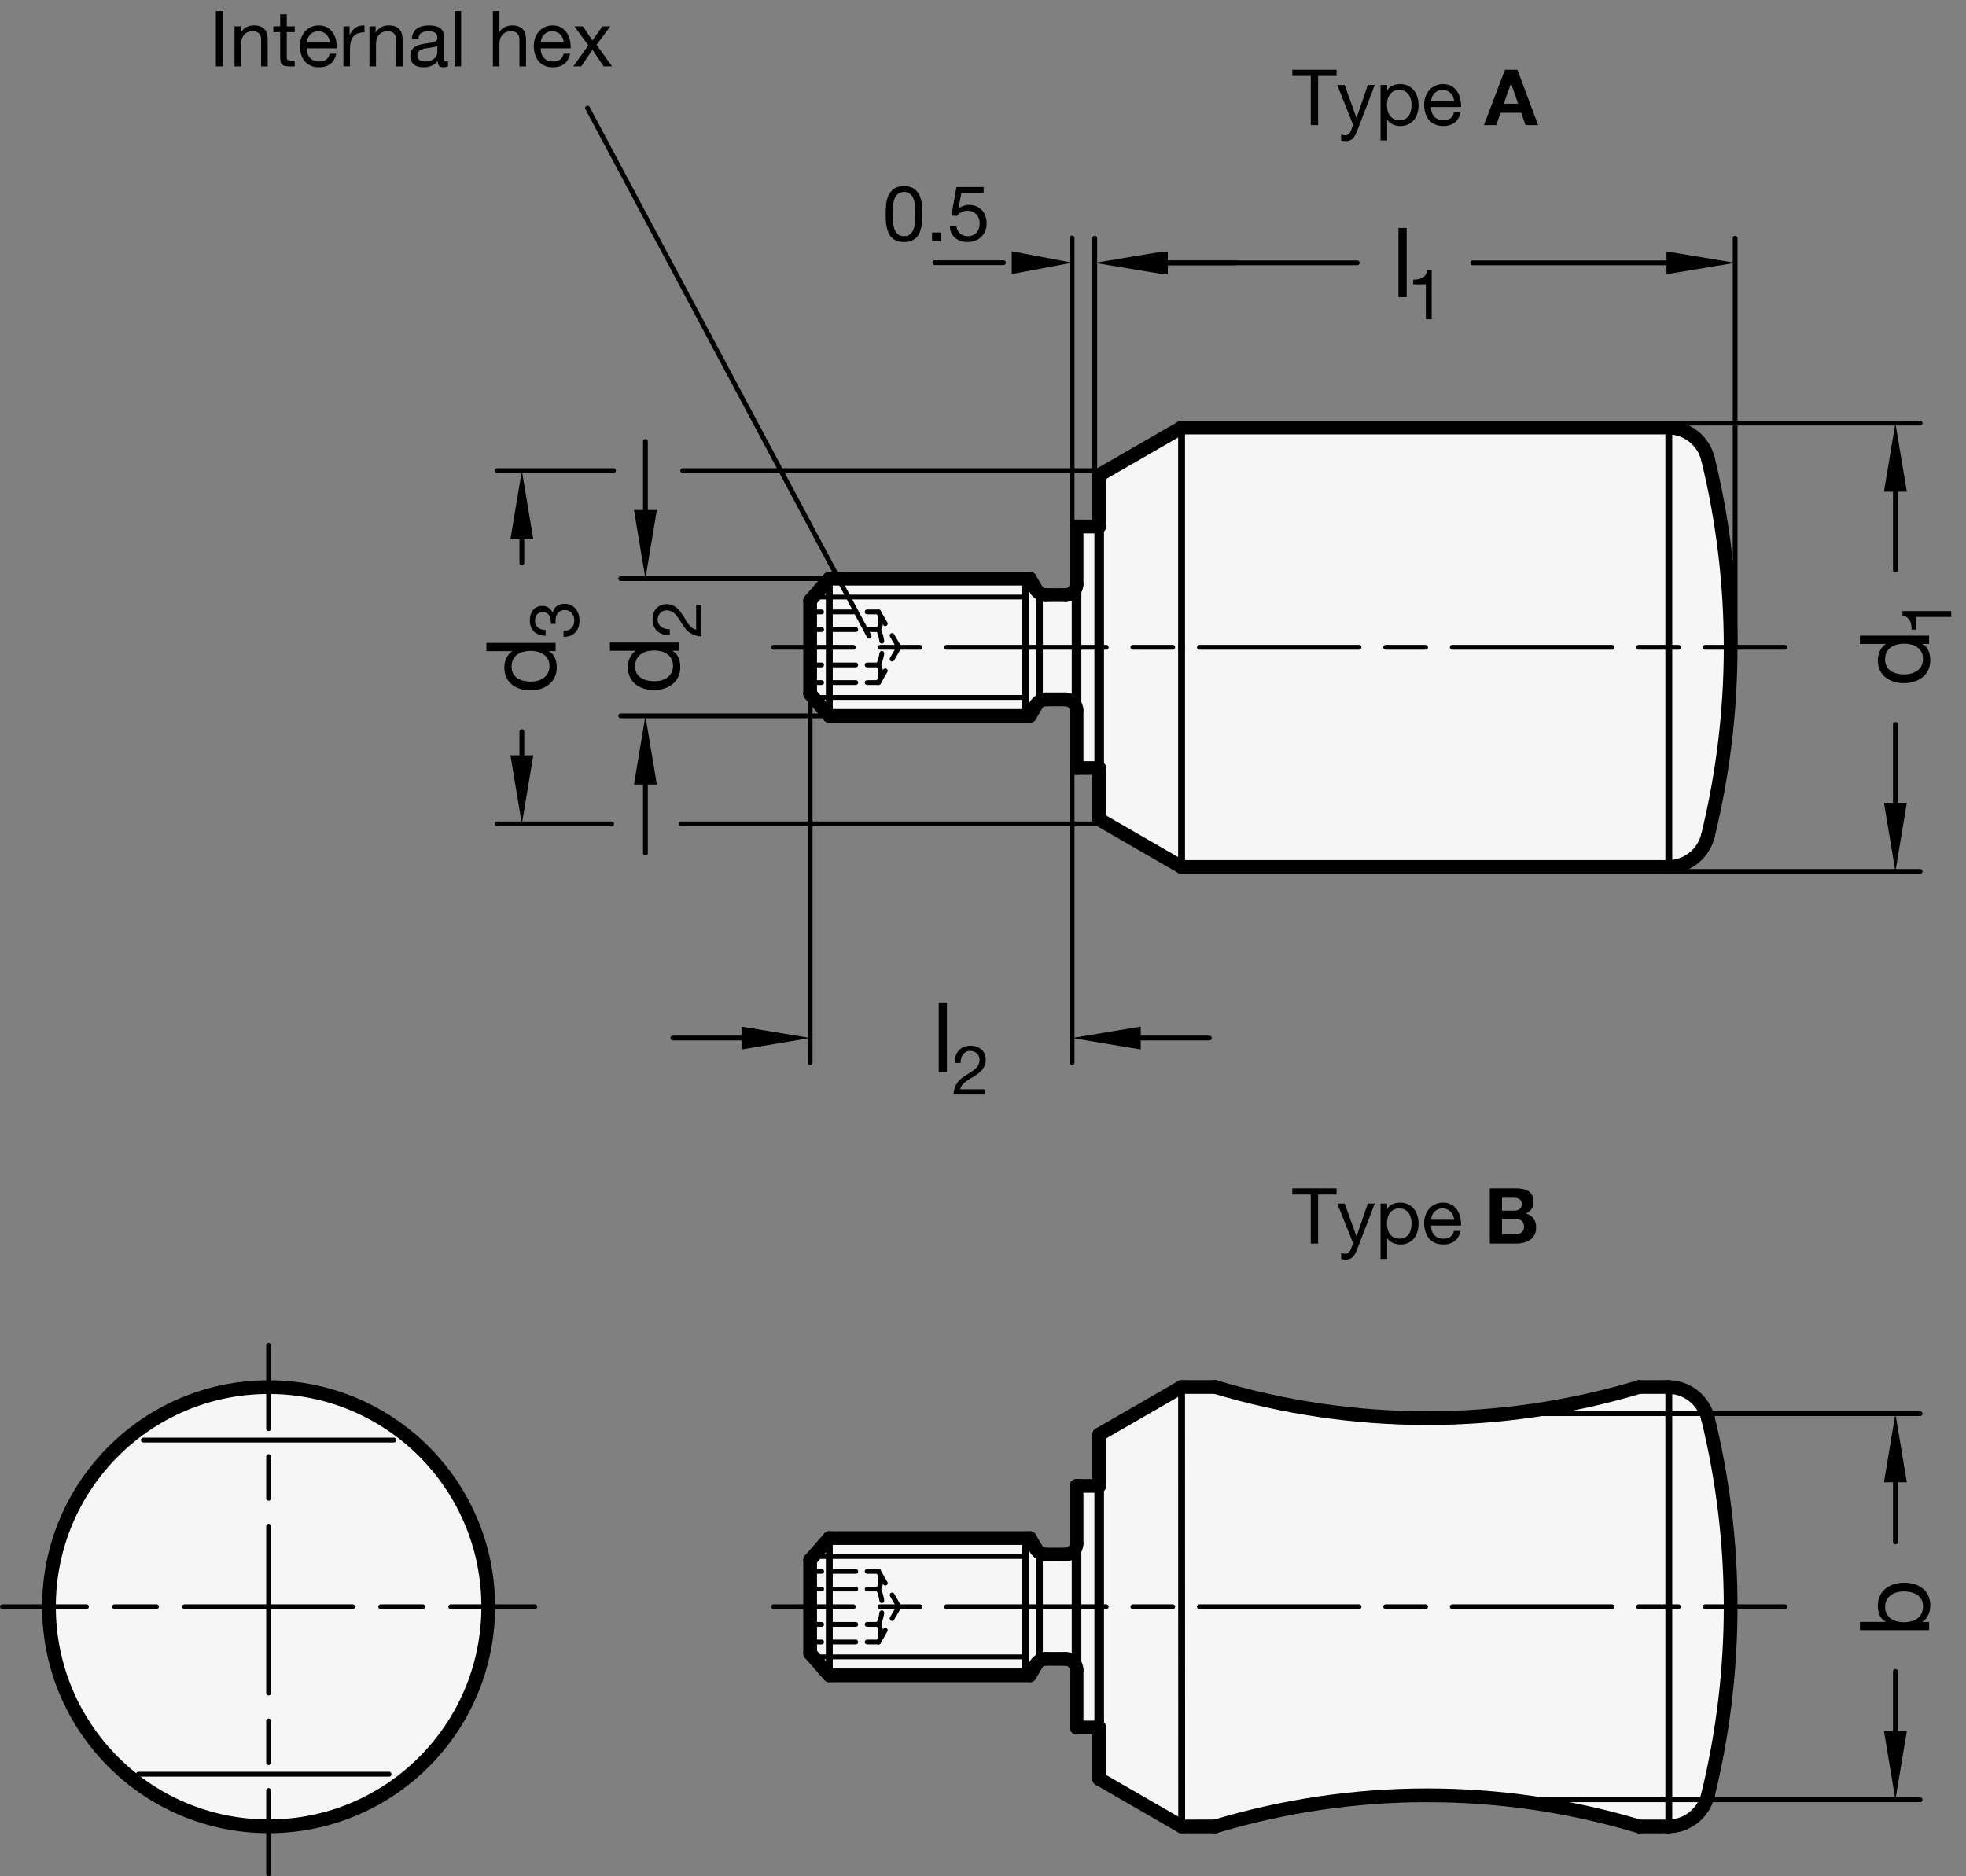 <?xml version="1.0" encoding="utf-8"?>
<!-- Generator: Adobe Illustrator 19.1.0, SVG Export Plug-In . SVG Version: 6.00 Build 0)  -->
<svg version="1.1" xmlns="http://www.w3.org/2000/svg" xmlns:xlink="http://www.w3.org/1999/xlink" x="0px" y="0px"
	 viewBox="0 0 202.984 193.764" enable-background="new 0 0 202.984 193.764" xml:space="preserve">
<rect x="0" y="0" width="202.984" height="193.764" fill="#808080" stroke="none"/>
<g id="MD_x5F_3_x5F_FUELLUNG_x5F_WS">
	<g id="LWPOLYLINE_3_">
		<path fill="#FFFFFF" d="M178.686,165.919c0-6.553-0.786-13.082-2.342-19.448c-0.465-1.903-2.171-3.243-4.13-3.243h-2.977
			c-14.274,4.288-29.493,4.288-43.767,0h-3.477l-8.504,4.91v5.308h-2.339v5.953c0,0.601-0.469,1.099-1.069,1.134h-2.113
			c-0.405,0-0.779-0.216-0.982-0.567l-0.655-1.134H85.629l-1.984,2.268v4.819v4.819l1.984,2.268h20.703l0.655-1.134
			c0.203-0.351,0.577-0.567,0.982-0.567l2.048,0.002c0.627,0,1.134,0.507,1.134,1.132v5.953h2.339v5.308l8.504,4.91l3.474-0.001
			c14.277-4.289,29.499-4.289,43.776,0.001h2.971c1.959,0,3.665-1.339,4.13-3.243C177.9,179.002,178.686,172.472,178.686,165.919z"
			/>
	</g>
	<g id="CIRCLE_2_">
		<path fill="#FFFFFF" d="M5.056,165.919c0-12.524,10.153-22.677,22.677-22.677s22.677,10.153,22.677,22.677
			c0,12.524-10.153,22.677-22.677,22.677S5.056,178.444,5.056,165.919L5.056,165.919z"/>
	</g>
	<g id="LWPOLYLINE_4_">
		<path fill="#FFFFFF" d="M178.686,66.84c0-6.553-0.786-13.082-2.342-19.448c-0.465-1.903-2.171-3.243-4.13-3.243h-50.221
			l-8.504,4.91v5.308h-2.339v5.953c0,0.626-0.508,1.134-1.134,1.134h-2.048c-0.405,0-0.779-0.216-0.982-0.567l-0.655-1.134H85.629
			l-1.984,2.268v4.819v4.819l1.984,2.268h20.703l0.655-1.134c0.203-0.351,0.577-0.567,0.982-0.567h2.048
			c0.626,0,1.134,0.508,1.134,1.134v5.953h2.339v5.308l8.504,4.91h50.221c1.959,0,3.665-1.339,4.13-3.243
			C177.9,79.922,178.686,73.393,178.686,66.84z"/>
	</g>
</g>
<g id="MD_x5F_3_x5F_FUELLUNG_x5F_GR">
	<g id="LWPOLYLINE_1_">
		<path fill="#F6F6F6" d="M178.686,66.84c0-6.553-0.786-13.082-2.342-19.448c-0.465-1.903-2.171-3.243-4.13-3.243h-50.221
			l-8.504,4.91v5.308h-2.339v5.953c0,0.626-0.508,1.134-1.134,1.134h-2.048c-0.405,0-0.779-0.216-0.982-0.567l-0.655-1.134H85.629
			l-1.984,2.268v4.819v4.819l1.984,2.268h20.703l0.655-1.134c0.203-0.351,0.577-0.567,0.982-0.567h2.048
			c0.626,0,1.134,0.508,1.134,1.134v5.953h2.339v5.308l8.504,4.91h50.221c1.959,0,3.665-1.339,4.13-3.243
			C177.9,79.922,178.686,73.393,178.686,66.84z"/>
	</g>
	<g id="CIRCLE_1_">
		<path fill="#F6F6F6" d="M5.056,165.919c0-12.524,10.153-22.677,22.677-22.677s22.677,10.153,22.677,22.677
			c0,12.524-10.153,22.677-22.677,22.677S5.056,178.444,5.056,165.919L5.056,165.919z"/>
	</g>
	<g id="LWPOLYLINE_2_">
		<path fill="#F6F6F6" d="M178.686,165.919c0-6.553-0.786-13.082-2.342-19.448c-0.465-1.903-2.171-3.243-4.13-3.243h-2.977
			c-14.274,4.288-29.493,4.288-43.767,0h-3.477l-8.504,4.91v5.308h-2.339v5.953c0,0.601-0.469,1.099-1.069,1.134h-2.113
			c-0.405,0-0.779-0.216-0.982-0.567l-0.655-1.134H85.629l-1.984,2.268v4.819v4.819l1.984,2.268h20.703l0.655-1.134
			c0.203-0.351,0.577-0.567,0.982-0.567l2.048,0.002c0.627,0,1.134,0.507,1.134,1.132v5.953h2.339v5.308l8.504,4.91l3.474-0.001
			c14.277-4.289,29.499-4.289,43.776,0.001h2.971c1.959,0,3.665-1.339,4.13-3.243C177.9,179.002,178.686,172.472,178.686,165.919z"
			/>
	</g>
</g>
<g id="MD_x5F_1_x5F_100">
	<g id="ARC">
		
			<path fill="none" stroke="#000000" stroke-width="1.417" stroke-linecap="round" stroke-linejoin="round" stroke-miterlimit="10" d="
			M178.686,66.84c0-6.553-0.786-13.082-2.342-19.448"/>
	</g>
	<g id="LINE_2_">
		
			<line fill="none" stroke="#000000" stroke-width="1.417" stroke-linecap="round" stroke-linejoin="round" stroke-miterlimit="10" x1="111.151" y1="60.32" x2="111.151" y2="54.368"/>
	</g>
	<g id="LINE_5_">
		
			<line fill="none" stroke="#000000" stroke-width="1.417" stroke-linecap="round" stroke-linejoin="round" stroke-miterlimit="10" x1="113.489" y1="54.368" x2="113.489" y2="49.06"/>
	</g>
	<g id="LINE_6_">
		
			<line fill="none" stroke="#000000" stroke-width="1.417" stroke-linecap="round" stroke-linejoin="round" stroke-miterlimit="10" x1="85.629" y1="59.754" x2="106.332" y2="59.754"/>
	</g>
	<g id="LINE_7_">
		
			<line fill="none" stroke="#000000" stroke-width="1.417" stroke-linecap="round" stroke-linejoin="round" stroke-miterlimit="10" x1="85.629" y1="73.927" x2="106.332" y2="73.927"/>
	</g>
	<g id="LINE_11_">
		
			<line fill="none" stroke="#000000" stroke-width="1.417" stroke-linecap="round" stroke-linejoin="round" stroke-miterlimit="10" x1="85.629" y1="59.754" x2="83.645" y2="62.021"/>
	</g>
	<g id="LINE_12_">
		
			<line fill="none" stroke="#000000" stroke-width="1.417" stroke-linecap="round" stroke-linejoin="round" stroke-miterlimit="10" x1="83.645" y1="66.84" x2="83.645" y2="71.659"/>
	</g>
	<g id="LINE_14_">
		
			<line fill="none" stroke="#000000" stroke-width="1.417" stroke-linecap="round" stroke-linejoin="round" stroke-miterlimit="10" x1="83.645" y1="66.84" x2="83.645" y2="62.021"/>
	</g>
	<g id="LINE_15_">
		
			<line fill="none" stroke="#000000" stroke-width="1.417" stroke-linecap="round" stroke-linejoin="round" stroke-miterlimit="10" x1="85.629" y1="73.927" x2="83.645" y2="71.659"/>
	</g>
	<g id="LINE_19_">
		
			<line fill="none" stroke="#000000" stroke-width="1.417" stroke-linecap="round" stroke-linejoin="round" stroke-miterlimit="10" x1="172.214" y1="89.53" x2="121.993" y2="89.53"/>
	</g>
	<g id="LINE_22_">
		
			<line fill="none" stroke="#000000" stroke-width="1.417" stroke-linecap="round" stroke-linejoin="round" stroke-miterlimit="10" x1="113.489" y1="79.313" x2="113.489" y2="84.621"/>
	</g>
	<g id="LINE_24_">
		
			<line fill="none" stroke="#000000" stroke-width="1.417" stroke-linecap="round" stroke-linejoin="round" stroke-miterlimit="10" x1="111.151" y1="73.36" x2="111.151" y2="79.313"/>
	</g>
	<g id="LINE_25_">
		
			<line fill="none" stroke="#000000" stroke-width="1.417" stroke-linecap="round" stroke-linejoin="round" stroke-miterlimit="10" x1="113.489" y1="84.621" x2="121.993" y2="89.53"/>
	</g>
	<g id="LINE_26_">
		
			<line fill="none" stroke="#000000" stroke-width="1.417" stroke-linecap="round" stroke-linejoin="round" stroke-miterlimit="10" x1="111.151" y1="79.313" x2="113.489" y2="79.313"/>
	</g>
	<g id="ARC_1_">
		
			<path fill="none" stroke="#000000" stroke-width="1.417" stroke-linecap="round" stroke-linejoin="round" stroke-miterlimit="10" d="
			M110.017,61.454c0.626,0,1.134-0.508,1.134-1.134"/>
	</g>
	<g id="ARC_2_">
		
			<path fill="none" stroke="#000000" stroke-width="1.417" stroke-linecap="round" stroke-linejoin="round" stroke-miterlimit="10" d="
			M111.151,73.36c0-0.626-0.508-1.134-1.134-1.134"/>
	</g>
	<g id="LINE_27_">
		
			<line fill="none" stroke="#000000" stroke-width="1.417" stroke-linecap="round" stroke-linejoin="round" stroke-miterlimit="10" x1="106.332" y1="59.754" x2="106.986" y2="60.887"/>
	</g>
	<g id="ARC_3_">
		
			<path fill="none" stroke="#000000" stroke-width="1.417" stroke-linecap="round" stroke-linejoin="round" stroke-miterlimit="10" d="
			M106.986,60.887c0.203,0.351,0.577,0.567,0.982,0.567"/>
	</g>
	<g id="ARC_4_">
		
			<path fill="none" stroke="#000000" stroke-width="1.417" stroke-linecap="round" stroke-linejoin="round" stroke-miterlimit="10" d="
			M107.968,72.226c-0.405,0-0.779,0.216-0.982,0.567"/>
	</g>
	<g id="LINE_30_">
		
			<line fill="none" stroke="#000000" stroke-width="1.417" stroke-linecap="round" stroke-linejoin="round" stroke-miterlimit="10" x1="106.332" y1="73.927" x2="106.986" y2="72.793"/>
	</g>
	<g id="LINE_31_">
		
			<line fill="none" stroke="#000000" stroke-width="1.417" stroke-linecap="round" stroke-linejoin="round" stroke-miterlimit="10" x1="107.968" y1="61.454" x2="110.017" y2="61.454"/>
	</g>
	<g id="LINE_32_">
		
			<line fill="none" stroke="#000000" stroke-width="1.417" stroke-linecap="round" stroke-linejoin="round" stroke-miterlimit="10" x1="107.968" y1="72.226" x2="110.017" y2="72.226"/>
	</g>
	<g id="ARC_5_">
		
			<path fill="none" stroke="#000000" stroke-width="1.417" stroke-linecap="round" stroke-linejoin="round" stroke-miterlimit="10" d="
			M176.344,86.288c1.556-6.366,2.342-12.895,2.342-19.448"/>
	</g>
	<g id="ARC_6_">
		
			<path fill="none" stroke="#000000" stroke-width="1.417" stroke-linecap="round" stroke-linejoin="round" stroke-miterlimit="10" d="
			M172.214,89.53c1.959,0,3.665-1.339,4.13-3.243"/>
	</g>
	<g id="LINE_34_">
		
			<line fill="none" stroke="#000000" stroke-width="1.417" stroke-linecap="round" stroke-linejoin="round" stroke-miterlimit="10" x1="172.214" y1="44.15" x2="121.993" y2="44.15"/>
	</g>
	<g id="LINE_35_">
		
			<line fill="none" stroke="#000000" stroke-width="1.417" stroke-linecap="round" stroke-linejoin="round" stroke-miterlimit="10" x1="113.489" y1="49.06" x2="121.993" y2="44.15"/>
	</g>
	<g id="LINE_36_">
		
			<line fill="none" stroke="#000000" stroke-width="1.417" stroke-linecap="round" stroke-linejoin="round" stroke-miterlimit="10" x1="111.151" y1="54.368" x2="113.489" y2="54.368"/>
	</g>
	<g id="ARC_7_">
		
			<path fill="none" stroke="#000000" stroke-width="1.417" stroke-linecap="round" stroke-linejoin="round" stroke-miterlimit="10" d="
			M176.344,47.392c-0.465-1.903-2.171-3.243-4.13-3.243"/>
	</g>
	<g id="CIRCLE">
		
			<path fill="none" stroke="#000000" stroke-width="1.417" stroke-linecap="round" stroke-linejoin="round" stroke-miterlimit="10" d="
			M5.056,165.919c0-12.524,10.153-22.677,22.677-22.677s22.677,10.153,22.677,22.677c0,12.524-10.153,22.677-22.677,22.677
			S5.056,178.444,5.056,165.919L5.056,165.919z"/>
	</g>
	<g id="ARC_8_">
		
			<path fill="none" stroke="#000000" stroke-width="1.417" stroke-linecap="round" stroke-linejoin="round" stroke-miterlimit="10" d="
			M178.686,165.919c0-6.553-0.786-13.082-2.342-19.448"/>
	</g>
	<g id="LINE_62_">
		
			<line fill="none" stroke="#000000" stroke-width="1.417" stroke-linecap="round" stroke-linejoin="round" stroke-miterlimit="10" x1="111.151" y1="159.4" x2="111.151" y2="153.447"/>
	</g>
	<g id="LINE_65_">
		
			<line fill="none" stroke="#000000" stroke-width="1.417" stroke-linecap="round" stroke-linejoin="round" stroke-miterlimit="10" x1="113.489" y1="153.447" x2="113.489" y2="148.139"/>
	</g>
	<g id="LINE_66_">
		
			<line fill="none" stroke="#000000" stroke-width="1.417" stroke-linecap="round" stroke-linejoin="round" stroke-miterlimit="10" x1="85.629" y1="158.833" x2="106.332" y2="158.833"/>
	</g>
	<g id="LINE_67_">
		
			<line fill="none" stroke="#000000" stroke-width="1.417" stroke-linecap="round" stroke-linejoin="round" stroke-miterlimit="10" x1="85.629" y1="173.006" x2="106.332" y2="173.006"/>
	</g>
	<g id="LINE_71_">
		
			<line fill="none" stroke="#000000" stroke-width="1.417" stroke-linecap="round" stroke-linejoin="round" stroke-miterlimit="10" x1="85.629" y1="158.833" x2="83.645" y2="161.101"/>
	</g>
	<g id="LINE_72_">
		
			<line fill="none" stroke="#000000" stroke-width="1.417" stroke-linecap="round" stroke-linejoin="round" stroke-miterlimit="10" x1="83.645" y1="165.919" x2="83.645" y2="170.738"/>
	</g>
	<g id="LINE_74_">
		
			<line fill="none" stroke="#000000" stroke-width="1.417" stroke-linecap="round" stroke-linejoin="round" stroke-miterlimit="10" x1="83.645" y1="165.919" x2="83.645" y2="161.101"/>
	</g>
	<g id="LINE_75_">
		
			<line fill="none" stroke="#000000" stroke-width="1.417" stroke-linecap="round" stroke-linejoin="round" stroke-miterlimit="10" x1="85.629" y1="173.006" x2="83.645" y2="170.738"/>
	</g>
	<g id="LINE_79_">
		
			<line fill="none" stroke="#000000" stroke-width="1.417" stroke-linecap="round" stroke-linejoin="round" stroke-miterlimit="10" x1="172.214" y1="188.61" x2="169.24" y2="188.61"/>
	</g>
	<g id="LINE_80_">
		
			<line fill="none" stroke="#000000" stroke-width="1.417" stroke-linecap="round" stroke-linejoin="round" stroke-miterlimit="10" x1="125.467" y1="188.609" x2="121.993" y2="188.61"/>
	</g>
	<g id="LINE_82_">
		
			<line fill="none" stroke="#000000" stroke-width="1.417" stroke-linecap="round" stroke-linejoin="round" stroke-miterlimit="10" x1="113.489" y1="178.392" x2="113.489" y2="183.7"/>
	</g>
	<g id="LINE_84_">
		
			<line fill="none" stroke="#000000" stroke-width="1.417" stroke-linecap="round" stroke-linejoin="round" stroke-miterlimit="10" x1="111.151" y1="172.439" x2="111.151" y2="178.392"/>
	</g>
	<g id="LINE_85_">
		
			<line fill="none" stroke="#000000" stroke-width="1.417" stroke-linecap="round" stroke-linejoin="round" stroke-miterlimit="10" x1="113.489" y1="183.7" x2="121.993" y2="188.61"/>
	</g>
	<g id="LINE_86_">
		
			<line fill="none" stroke="#000000" stroke-width="1.417" stroke-linecap="round" stroke-linejoin="round" stroke-miterlimit="10" x1="111.151" y1="178.392" x2="113.489" y2="178.392"/>
	</g>
	<g id="ARC_9_">
		
			<path fill="none" stroke="#000000" stroke-width="1.417" stroke-linecap="round" stroke-linejoin="round" stroke-miterlimit="10" d="
			M110.017,160.536c0.627-0.001,1.134-0.509,1.134-1.136"/>
	</g>
	<g id="ARC_10_">
		
			<path fill="none" stroke="#000000" stroke-width="1.417" stroke-linecap="round" stroke-linejoin="round" stroke-miterlimit="10" d="
			M111.151,172.439c0-0.625-0.507-1.132-1.132-1.132"/>
	</g>
	<g id="LINE_87_">
		
			<line fill="none" stroke="#000000" stroke-width="1.417" stroke-linecap="round" stroke-linejoin="round" stroke-miterlimit="10" x1="106.332" y1="158.833" x2="106.986" y2="159.967"/>
	</g>
	<g id="ARC_11_">
		
			<path fill="none" stroke="#000000" stroke-width="1.417" stroke-linecap="round" stroke-linejoin="round" stroke-miterlimit="10" d="
			M106.986,159.967c0.203,0.351,0.577,0.567,0.982,0.567"/>
	</g>
	<g id="ARC_12_">
		
			<path fill="none" stroke="#000000" stroke-width="1.417" stroke-linecap="round" stroke-linejoin="round" stroke-miterlimit="10" d="
			M107.968,171.305c-0.405,0-0.779,0.216-0.982,0.567"/>
	</g>
	<g id="LINE_90_">
		
			<line fill="none" stroke="#000000" stroke-width="1.417" stroke-linecap="round" stroke-linejoin="round" stroke-miterlimit="10" x1="106.332" y1="173.006" x2="106.986" y2="171.872"/>
	</g>
	<g id="LINE_91_">
		
			<line fill="none" stroke="#000000" stroke-width="1.417" stroke-linecap="round" stroke-linejoin="round" stroke-miterlimit="10" x1="107.968" y1="160.534" x2="110.017" y2="160.536"/>
	</g>
	<g id="LINE_92_">
		
			<line fill="none" stroke="#000000" stroke-width="1.417" stroke-linecap="round" stroke-linejoin="round" stroke-miterlimit="10" x1="107.968" y1="171.305" x2="110.017" y2="171.307"/>
	</g>
	<g id="ARC_13_">
		
			<path fill="none" stroke="#000000" stroke-width="1.417" stroke-linecap="round" stroke-linejoin="round" stroke-miterlimit="10" d="
			M176.344,185.367c1.556-6.366,2.342-12.895,2.342-19.448"/>
	</g>
	<g id="ARC_14_">
		
			<path fill="none" stroke="#000000" stroke-width="1.417" stroke-linecap="round" stroke-linejoin="round" stroke-miterlimit="10" d="
			M172.214,188.61c1.959,0,3.665-1.339,4.13-3.243"/>
	</g>
	<g id="LINE_94_">
		
			<line fill="none" stroke="#000000" stroke-width="1.417" stroke-linecap="round" stroke-linejoin="round" stroke-miterlimit="10" x1="172.214" y1="143.229" x2="169.237" y2="143.229"/>
	</g>
	<g id="LINE_95_">
		
			<line fill="none" stroke="#000000" stroke-width="1.417" stroke-linecap="round" stroke-linejoin="round" stroke-miterlimit="10" x1="125.47" y1="143.229" x2="121.993" y2="143.229"/>
	</g>
	<g id="LINE_96_">
		
			<line fill="none" stroke="#000000" stroke-width="1.417" stroke-linecap="round" stroke-linejoin="round" stroke-miterlimit="10" x1="113.489" y1="148.139" x2="121.993" y2="143.229"/>
	</g>
	<g id="LINE_97_">
		
			<line fill="none" stroke="#000000" stroke-width="1.417" stroke-linecap="round" stroke-linejoin="round" stroke-miterlimit="10" x1="111.151" y1="153.447" x2="113.489" y2="153.447"/>
	</g>
	<g id="ARC_15_">
		
			<path fill="none" stroke="#000000" stroke-width="1.417" stroke-linecap="round" stroke-linejoin="round" stroke-miterlimit="10" d="
			M176.344,146.472c-0.465-1.903-2.171-3.243-4.13-3.243"/>
	</g>
	<g id="ARC_16_">
		
			<path fill="none" stroke="#000000" stroke-width="1.417" stroke-linecap="round" stroke-linejoin="round" stroke-miterlimit="10" d="
			M125.467,143.228c14.276,4.289,29.497,4.289,43.773,0"/>
	</g>
	<g id="ARC_17_">
		
			<path fill="none" stroke="#000000" stroke-width="1.417" stroke-linecap="round" stroke-linejoin="round" stroke-miterlimit="10" d="
			M169.24,188.609c-14.276-4.289-29.497-4.289-43.773,0"/>
	</g>
</g>
<g id="MD_x5F_1_x5F_050">
	<g id="LINE">
		
			<line fill="none" stroke="#000000" stroke-width="0.709" stroke-linecap="round" stroke-linejoin="round" stroke-miterlimit="10" x1="172.301" y1="44.151" x2="172.301" y2="66.84"/>
	</g>
	<g id="LINE_3_">
		
			<line fill="none" stroke="#000000" stroke-width="0.709" stroke-linecap="round" stroke-linejoin="round" stroke-miterlimit="10" x1="121.993" y1="66.84" x2="121.993" y2="44.15"/>
	</g>
	<g id="LINE_13_">
		
			<line fill="none" stroke="#000000" stroke-width="0.709" stroke-linecap="round" stroke-linejoin="round" stroke-miterlimit="10" x1="85.625" y1="59.754" x2="85.625" y2="66.84"/>
	</g>
	<g id="LINE_16_">
		
			<line fill="none" stroke="#000000" stroke-width="0.709" stroke-linecap="round" stroke-linejoin="round" stroke-miterlimit="10" x1="85.625" y1="73.927" x2="85.625" y2="66.84"/>
	</g>
	<g id="LINE_17_">
		
			<line fill="none" stroke="#000000" stroke-width="0.709" stroke-linecap="round" stroke-linejoin="round" stroke-miterlimit="10" x1="105.898" y1="66.84" x2="105.898" y2="59.754"/>
	</g>
	<g id="LINE_18_">
		
			<line fill="none" stroke="#000000" stroke-width="0.709" stroke-linecap="round" stroke-linejoin="round" stroke-miterlimit="10" x1="105.898" y1="66.84" x2="105.898" y2="73.927"/>
	</g>
	<g id="LINE_20_">
		
			<line fill="none" stroke="#000000" stroke-width="0.709" stroke-linecap="round" stroke-linejoin="round" stroke-miterlimit="10" x1="121.993" y1="66.84" x2="121.993" y2="89.53"/>
	</g>
	<g id="LINE_28_">
		
			<line fill="none" stroke="#000000" stroke-width="0.709" stroke-linecap="round" stroke-linejoin="round" stroke-miterlimit="10" x1="107.314" y1="72.434" x2="107.314" y2="66.84"/>
	</g>
	<g id="LINE_29_">
		
			<line fill="none" stroke="#000000" stroke-width="0.709" stroke-linecap="round" stroke-linejoin="round" stroke-miterlimit="10" x1="107.314" y1="61.246" x2="107.314" y2="66.84"/>
	</g>
	<g id="LINE_33_">
		
			<line fill="none" stroke="#000000" stroke-width="0.709" stroke-linecap="round" stroke-linejoin="round" stroke-miterlimit="10" x1="172.301" y1="89.529" x2="172.301" y2="66.84"/>
	</g>
	<g id="LINE_60_">
		
			<line fill="none" stroke="#000000" stroke-width="0.709" stroke-linecap="round" stroke-linejoin="round" stroke-miterlimit="10" x1="172.301" y1="143.23" x2="172.301" y2="165.919"/>
	</g>
	<g id="LINE_63_">
		
			<line fill="none" stroke="#000000" stroke-width="0.709" stroke-linecap="round" stroke-linejoin="round" stroke-miterlimit="10" x1="122.005" y1="188.61" x2="121.993" y2="143.229"/>
	</g>
	<g id="LINE_73_">
		
			<line fill="none" stroke="#000000" stroke-width="0.709" stroke-linecap="round" stroke-linejoin="round" stroke-miterlimit="10" x1="85.625" y1="158.833" x2="85.625" y2="165.919"/>
	</g>
	<g id="LINE_76_">
		
			<line fill="none" stroke="#000000" stroke-width="0.709" stroke-linecap="round" stroke-linejoin="round" stroke-miterlimit="10" x1="85.625" y1="173.006" x2="85.625" y2="165.919"/>
	</g>
	<g id="LINE_77_">
		
			<line fill="none" stroke="#000000" stroke-width="0.709" stroke-linecap="round" stroke-linejoin="round" stroke-miterlimit="10" x1="105.898" y1="165.919" x2="105.898" y2="158.833"/>
	</g>
	<g id="LINE_78_">
		
			<line fill="none" stroke="#000000" stroke-width="0.709" stroke-linecap="round" stroke-linejoin="round" stroke-miterlimit="10" x1="105.898" y1="165.919" x2="105.898" y2="173.006"/>
	</g>
	<g id="LINE_88_">
		
			<line fill="none" stroke="#000000" stroke-width="0.709" stroke-linecap="round" stroke-linejoin="round" stroke-miterlimit="10" x1="107.314" y1="171.513" x2="107.314" y2="165.919"/>
	</g>
	<g id="LINE_89_">
		
			<line fill="none" stroke="#000000" stroke-width="0.709" stroke-linecap="round" stroke-linejoin="round" stroke-miterlimit="10" x1="107.314" y1="160.326" x2="107.314" y2="165.919"/>
	</g>
	<g id="LINE_93_">
		
			<line fill="none" stroke="#000000" stroke-width="0.709" stroke-linecap="round" stroke-linejoin="round" stroke-miterlimit="10" x1="172.301" y1="188.609" x2="172.301" y2="165.919"/>
	</g>
</g>
<g id="MD_x5F_1_x5F_070">
	<g id="LINE_1_">
		
			<line fill="none" stroke="#000000" stroke-width="0.992" stroke-linecap="round" stroke-linejoin="round" stroke-miterlimit="10" x1="111.151" y1="66.84" x2="111.151" y2="60.32"/>
	</g>
	<g id="LINE_4_">
		
			<line fill="none" stroke="#000000" stroke-width="0.992" stroke-linecap="round" stroke-linejoin="round" stroke-miterlimit="10" x1="113.489" y1="66.84" x2="113.489" y2="54.368"/>
	</g>
	<g id="LINE_21_">
		
			<line fill="none" stroke="#000000" stroke-width="0.992" stroke-linecap="round" stroke-linejoin="round" stroke-miterlimit="10" x1="113.489" y1="66.84" x2="113.489" y2="79.313"/>
	</g>
	<g id="LINE_23_">
		
			<line fill="none" stroke="#000000" stroke-width="0.992" stroke-linecap="round" stroke-linejoin="round" stroke-miterlimit="10" x1="111.151" y1="66.84" x2="111.151" y2="73.36"/>
	</g>
	<g id="LINE_61_">
		
			<line fill="none" stroke="#000000" stroke-width="0.992" stroke-linecap="round" stroke-linejoin="round" stroke-miterlimit="10" x1="111.151" y1="165.919" x2="111.151" y2="159.4"/>
	</g>
	<g id="LINE_64_">
		
			<line fill="none" stroke="#000000" stroke-width="0.992" stroke-linecap="round" stroke-linejoin="round" stroke-miterlimit="10" x1="113.489" y1="165.919" x2="113.489" y2="153.447"/>
	</g>
	<g id="LINE_81_">
		
			<line fill="none" stroke="#000000" stroke-width="0.992" stroke-linecap="round" stroke-linejoin="round" stroke-miterlimit="10" x1="113.489" y1="165.919" x2="113.489" y2="178.392"/>
	</g>
	<g id="LINE_83_">
		
			<line fill="none" stroke="#000000" stroke-width="0.992" stroke-linecap="round" stroke-linejoin="round" stroke-miterlimit="10" x1="111.151" y1="165.919" x2="111.151" y2="172.439"/>
	</g>
</g>
<g id="MD_x5F_2_x5F_MITTELLINIE">
	<g id="LINE_8_">
		<path d="M184.292,67.088h-8.245c-0.137,0-0.248-0.111-0.248-0.248s0.111-0.248,0.248-0.248h8.245c0.137,0,0.248,0.111,0.248,0.248
			S184.428,67.088,184.292,67.088z M173.299,67.088h-4.122c-0.137,0-0.248-0.111-0.248-0.248s0.111-0.248,0.248-0.248h4.122
			c0.137,0,0.248,0.111,0.248,0.248S173.435,67.088,173.299,67.088z M166.428,67.088h-16.489c-0.137,0-0.248-0.111-0.248-0.248
			s0.111-0.248,0.248-0.248h16.489c0.137,0,0.248,0.111,0.248,0.248S166.565,67.088,166.428,67.088z M147.191,67.088h-4.122
			c-0.137,0-0.248-0.111-0.248-0.248s0.111-0.248,0.248-0.248h4.122c0.137,0,0.248,0.111,0.248,0.248S147.328,67.088,147.191,67.088
			z M140.321,67.088h-16.489c-0.137,0-0.248-0.111-0.248-0.248s0.111-0.248,0.248-0.248h16.489c0.137,0,0.248,0.111,0.248,0.248
			S140.458,67.088,140.321,67.088z M121.084,67.088h-4.122c-0.137,0-0.248-0.111-0.248-0.248s0.111-0.248,0.248-0.248h4.122
			c0.137,0,0.248,0.111,0.248,0.248S121.22,67.088,121.084,67.088z M114.214,67.088H97.725c-0.137,0-0.248-0.111-0.248-0.248
			s0.111-0.248,0.248-0.248h16.489c0.137,0,0.248,0.111,0.248,0.248S114.35,67.088,114.214,67.088z M94.977,67.088h-4.122
			c-0.137,0-0.248-0.111-0.248-0.248s0.111-0.248,0.248-0.248h4.122c0.137,0,0.248,0.111,0.248,0.248S95.114,67.088,94.977,67.088z
			 M88.107,67.088h-8.245c-0.137,0-0.248-0.111-0.248-0.248s0.111-0.248,0.248-0.248h8.245c0.137,0,0.248,0.111,0.248,0.248
			S88.244,67.088,88.107,67.088z"/>
	</g>
	<g id="LINE_59_">
		<path d="M55.219,166.167h-8.68c-0.137,0-0.248-0.111-0.248-0.248s0.111-0.248,0.248-0.248h8.68c0.137,0,0.248,0.111,0.248,0.248
			S55.357,166.167,55.219,166.167z M43.646,166.167h-4.34c-0.137,0-0.248-0.111-0.248-0.248s0.111-0.248,0.248-0.248h4.34
			c0.137,0,0.248,0.111,0.248,0.248S43.783,166.167,43.646,166.167z M36.413,166.167H19.054c-0.137,0-0.248-0.111-0.248-0.248
			s0.111-0.248,0.248-0.248h17.359c0.137,0,0.248,0.111,0.248,0.248S36.551,166.167,36.413,166.167z M16.161,166.167h-4.34
			c-0.137,0-0.248-0.111-0.248-0.248s0.111-0.248,0.248-0.248h4.34c0.137,0,0.248,0.111,0.248,0.248S16.298,166.167,16.161,166.167z
			 M8.928,166.167h-8.68c-0.137,0-0.248-0.111-0.248-0.248s0.111-0.248,0.248-0.248h8.68c0.137,0,0.248,0.111,0.248,0.248
			S9.065,166.167,8.928,166.167z"/>
	</g>
	<g id="LINE_68_">
		<path d="M184.292,166.167h-8.245c-0.137,0-0.248-0.111-0.248-0.248s0.111-0.248,0.248-0.248h8.245
			c0.137,0,0.248,0.111,0.248,0.248S184.428,166.167,184.292,166.167z M173.299,166.167h-4.122c-0.137,0-0.248-0.111-0.248-0.248
			s0.111-0.248,0.248-0.248h4.122c0.137,0,0.248,0.111,0.248,0.248S173.435,166.167,173.299,166.167z M166.428,166.167h-16.489
			c-0.137,0-0.248-0.111-0.248-0.248s0.111-0.248,0.248-0.248h16.489c0.137,0,0.248,0.111,0.248,0.248
			S166.565,166.167,166.428,166.167z M147.191,166.167h-4.122c-0.137,0-0.248-0.111-0.248-0.248s0.111-0.248,0.248-0.248h4.122
			c0.137,0,0.248,0.111,0.248,0.248S147.328,166.167,147.191,166.167z M140.321,166.167h-16.489c-0.137,0-0.248-0.111-0.248-0.248
			s0.111-0.248,0.248-0.248h16.489c0.137,0,0.248,0.111,0.248,0.248S140.458,166.167,140.321,166.167z M121.084,166.167h-4.122
			c-0.137,0-0.248-0.111-0.248-0.248s0.111-0.248,0.248-0.248h4.122c0.137,0,0.248,0.111,0.248,0.248
			S121.22,166.167,121.084,166.167z M114.214,166.167H97.725c-0.137,0-0.248-0.111-0.248-0.248s0.111-0.248,0.248-0.248h16.489
			c0.137,0,0.248,0.111,0.248,0.248S114.35,166.167,114.214,166.167z M94.977,166.167h-4.122c-0.137,0-0.248-0.111-0.248-0.248
			s0.111-0.248,0.248-0.248h4.122c0.137,0,0.248,0.111,0.248,0.248S95.114,166.167,94.977,166.167z M88.107,166.167h-8.245
			c-0.137,0-0.248-0.111-0.248-0.248s0.111-0.248,0.248-0.248h8.245c0.137,0,0.248,0.111,0.248,0.248S88.244,166.167,88.107,166.167
			z"/>
	</g>
	<g id="LINE_98_">
		<path d="M27.734,193.764c-0.137,0-0.248-0.111-0.248-0.248v-8.62c0-0.137,0.111-0.248,0.248-0.248s0.248,0.111,0.248,0.248v8.62
			C27.982,193.652,27.871,193.764,27.734,193.764z M27.734,182.27c-0.137,0-0.248-0.111-0.248-0.248v-4.31
			c0-0.137,0.111-0.248,0.248-0.248s0.248,0.111,0.248,0.248v4.31C27.982,182.158,27.871,182.27,27.734,182.27z M27.734,175.087
			c-0.137,0-0.248-0.111-0.248-0.248v-17.241c0-0.137,0.111-0.248,0.248-0.248s0.248,0.111,0.248,0.248v17.241
			C27.982,174.976,27.871,175.087,27.734,175.087z M27.734,154.973c-0.137,0-0.248-0.111-0.248-0.248v-4.311
			c0-0.137,0.111-0.248,0.248-0.248s0.248,0.111,0.248,0.248v4.311C27.982,154.861,27.871,154.973,27.734,154.973z M27.734,147.789
			c-0.137,0-0.248-0.111-0.248-0.248v-8.621c0-0.137,0.111-0.248,0.248-0.248s0.248,0.111,0.248,0.248v8.621
			C27.982,147.678,27.871,147.789,27.734,147.789z"/>
	</g>
</g>
<g id="MD_x5F_1_x5F_035">
	<g id="LINE_9_">
		
			<line fill="none" stroke="#000000" stroke-width="0.496" stroke-linecap="round" stroke-linejoin="round" stroke-miterlimit="10" x1="105.898" y1="72.024" x2="83.964" y2="72.024"/>
	</g>
	<g id="LINE_10_">
		
			<line fill="none" stroke="#000000" stroke-width="0.496" stroke-linecap="round" stroke-linejoin="round" stroke-miterlimit="10" x1="105.898" y1="61.656" x2="83.964" y2="61.656"/>
	</g>
	<g id="LINE_69_">
		
			<line fill="none" stroke="#000000" stroke-width="0.496" stroke-linecap="round" stroke-linejoin="round" stroke-miterlimit="10" x1="105.898" y1="171.103" x2="83.964" y2="171.103"/>
	</g>
	<g id="LINE_70_">
		
			<line fill="none" stroke="#000000" stroke-width="0.496" stroke-linecap="round" stroke-linejoin="round" stroke-miterlimit="10" x1="105.898" y1="160.735" x2="83.964" y2="160.735"/>
	</g>
	<g id="LINE_99_">
		
			<line fill="none" stroke="#000000" stroke-width="0.496" stroke-linecap="round" stroke-linejoin="round" stroke-miterlimit="10" x1="14.795" y1="148.713" x2="40.672" y2="148.713"/>
	</g>
	<g id="LINE_100_">
		
			<line fill="none" stroke="#000000" stroke-width="0.496" stroke-linecap="round" stroke-linejoin="round" stroke-miterlimit="10" x1="40.175" y1="183.215" x2="14.294" y2="183.215"/>
	</g>
</g>
<g id="MD_x5F_2_x5F_BEMASSUNG">
	<g id="LINE_37_">
		
			<line stroke="#000000" stroke-width="0.496" stroke-linecap="round" stroke-linejoin="round" stroke-miterlimit="10" x1="179.147" y1="66.84" x2="179.147" y2="24.591"/>
	</g>
	<g id="LINE_38_">
		
			<line stroke="#000000" stroke-width="0.496" stroke-linecap="round" stroke-linejoin="round" stroke-miterlimit="10" x1="113.029" y1="49.06" x2="113.029" y2="24.591"/>
	</g>
	<g id="LINE_39_">
		
			<line stroke="#000000" stroke-width="0.496" stroke-linecap="round" stroke-linejoin="round" stroke-miterlimit="10" x1="172.06" y1="27.142" x2="152.047" y2="27.142"/>
	</g>
	<g id="LINE_40_">
		
			<line stroke="#000000" stroke-width="0.496" stroke-linecap="round" stroke-linejoin="round" stroke-miterlimit="10" x1="120.115" y1="27.142" x2="140.129" y2="27.142"/>
	</g>
	<g id="SOLID">
		<polygon points="172.06,25.961 179.147,27.142 172.06,28.323 		"/>
	</g>
	<g id="SOLID_1_">
		<polygon points="120.115,25.961 113.029,27.142 120.115,28.323 		"/>
	</g>
	<g id="MTEXT">
		<g>
			<path d="M144.384,23.539h0.852v7.146h-0.852V23.539z"/>
		</g>
		<g>
			<path d="M147.818,32.972h-0.604v-3.61h-1.308v-0.483c0.171,0,0.336-0.013,0.497-0.039c0.161-0.025,0.307-0.074,0.438-0.146
				c0.13-0.071,0.24-0.168,0.33-0.291s0.151-0.279,0.185-0.47h0.462V32.972z"/>
		</g>
	</g>
	<g id="LINE_41_">
		
			<line stroke="#000000" stroke-width="0.496" stroke-linecap="round" stroke-linejoin="round" stroke-miterlimit="10" x1="85.625" y1="59.754" x2="64.086" y2="59.754"/>
	</g>
	<g id="LINE_42_">
		
			<line stroke="#000000" stroke-width="0.496" stroke-linecap="round" stroke-linejoin="round" stroke-miterlimit="10" x1="85.629" y1="73.927" x2="64.086" y2="73.927"/>
	</g>
	<g id="LINE_43_">
		
			<line stroke="#000000" stroke-width="0.496" stroke-linecap="round" stroke-linejoin="round" stroke-miterlimit="10" x1="66.637" y1="52.667" x2="66.637" y2="45.58"/>
	</g>
	<g id="LINE_44_">
		
			<line stroke="#000000" stroke-width="0.496" stroke-linecap="round" stroke-linejoin="round" stroke-miterlimit="10" x1="66.637" y1="81.013" x2="66.637" y2="88.1"/>
	</g>
	<g id="MTEXT_1_">
		<g>
			<path d="M70.12,66.348v0.851h-0.7v0.02c0.286,0.14,0.495,0.36,0.625,0.661s0.195,0.63,0.195,0.991c0,0.4-0.073,0.749-0.22,1.046
				c-0.147,0.297-0.346,0.544-0.596,0.741c-0.251,0.197-0.539,0.346-0.866,0.446s-0.674,0.15-1.041,0.15s-0.712-0.048-1.036-0.145
				c-0.323-0.097-0.608-0.244-0.855-0.44s-0.442-0.444-0.586-0.741s-0.215-0.642-0.215-1.036c0-0.133,0.014-0.277,0.04-0.43
				S64.937,68.153,65,68s0.147-0.299,0.251-0.436s0.231-0.252,0.385-0.345v-0.02h-2.662v-0.851H70.12z M67.578,70.352
				c0.24,0,0.475-0.032,0.705-0.095c0.23-0.063,0.436-0.16,0.616-0.29c0.18-0.13,0.323-0.297,0.43-0.5
				c0.107-0.204,0.16-0.442,0.16-0.716c0-0.287-0.057-0.53-0.17-0.73s-0.262-0.364-0.445-0.491
				c-0.184-0.126-0.392-0.218-0.626-0.275c-0.233-0.057-0.47-0.085-0.71-0.085c-0.254,0-0.499,0.03-0.736,0.09
				c-0.236,0.06-0.445,0.155-0.625,0.285c-0.181,0.13-0.325,0.299-0.436,0.505c-0.11,0.207-0.165,0.458-0.165,0.751
				s0.057,0.539,0.17,0.735c0.113,0.197,0.264,0.355,0.45,0.476c0.188,0.12,0.4,0.207,0.641,0.26
				C67.077,70.326,67.324,70.352,67.578,70.352z"/>
		</g>
		<g>
			<path d="M69.157,65.585c-0.256,0.014-0.492-0.013-0.711-0.082c-0.218-0.068-0.406-0.171-0.564-0.309
				c-0.159-0.137-0.283-0.31-0.373-0.519s-0.136-0.445-0.136-0.711c0-0.218,0.032-0.423,0.097-0.615
				c0.063-0.192,0.156-0.359,0.277-0.501c0.12-0.142,0.272-0.254,0.454-0.337c0.183-0.083,0.39-0.125,0.622-0.125
				c0.223,0,0.419,0.035,0.59,0.103c0.171,0.069,0.323,0.16,0.458,0.274c0.136,0.113,0.258,0.244,0.366,0.391
				c0.109,0.147,0.213,0.298,0.313,0.455c0.095,0.157,0.188,0.313,0.281,0.469c0.092,0.156,0.19,0.3,0.295,0.43
				s0.217,0.241,0.337,0.334c0.121,0.092,0.26,0.153,0.416,0.181v-2.587h0.533v3.291c-0.299-0.024-0.553-0.078-0.764-0.164
				s-0.395-0.191-0.551-0.316s-0.293-0.268-0.409-0.426s-0.229-0.328-0.337-0.508c-0.133-0.213-0.255-0.4-0.366-0.561
				s-0.224-0.295-0.338-0.402c-0.113-0.106-0.236-0.187-0.369-0.242c-0.133-0.054-0.287-0.082-0.462-0.082
				c-0.138,0-0.262,0.026-0.373,0.078s-0.207,0.122-0.288,0.209c-0.08,0.088-0.143,0.191-0.185,0.31
				c-0.043,0.118-0.064,0.244-0.064,0.376c0,0.175,0.037,0.326,0.11,0.451s0.17,0.229,0.288,0.309s0.252,0.139,0.401,0.174
				s0.3,0.051,0.451,0.046V65.585z"/>
		</g>
	</g>
	<g id="SOLID_2_">
		<polygon points="65.456,52.667 66.637,59.754 67.818,52.667 		"/>
	</g>
	<g id="SOLID_3_">
		<polygon points="65.456,81.013 66.637,73.927 67.818,81.013 		"/>
	</g>
	<g id="LINE_45_">
		
			<line stroke="#000000" stroke-width="0.496" stroke-linecap="round" stroke-linejoin="round" stroke-miterlimit="10" x1="83.645" y1="62.021" x2="83.645" y2="109.742"/>
	</g>
	<g id="LINE_46_">
		
			<line stroke="#000000" stroke-width="0.496" stroke-linecap="round" stroke-linejoin="round" stroke-miterlimit="10" x1="110.69" y1="79.313" x2="110.69" y2="109.742"/>
	</g>
	<g id="LINE_47_">
		
			<line stroke="#000000" stroke-width="0.496" stroke-linecap="round" stroke-linejoin="round" stroke-miterlimit="10" x1="76.558" y1="107.191" x2="69.472" y2="107.191"/>
	</g>
	<g id="LINE_48_">
		
			<line stroke="#000000" stroke-width="0.496" stroke-linecap="round" stroke-linejoin="round" stroke-miterlimit="10" x1="117.777" y1="107.191" x2="124.863" y2="107.191"/>
	</g>
	<g id="MTEXT_2_">
		<g>
			<path d="M96.919,103.588h0.851v7.146h-0.851V103.588z"/>
		</g>
		<g>
			<path d="M98.578,109.771c-0.014-0.256,0.013-0.492,0.082-0.711c0.068-0.218,0.171-0.406,0.309-0.564
				c0.137-0.159,0.31-0.283,0.519-0.373s0.445-0.136,0.711-0.136c0.218,0,0.423,0.032,0.615,0.097
				c0.191,0.063,0.358,0.156,0.501,0.277c0.142,0.12,0.254,0.272,0.337,0.454c0.083,0.183,0.125,0.39,0.125,0.622
				c0,0.223-0.035,0.419-0.104,0.59s-0.16,0.323-0.273,0.458c-0.113,0.136-0.244,0.258-0.391,0.366
				c-0.147,0.109-0.299,0.213-0.455,0.313c-0.156,0.095-0.313,0.188-0.469,0.281c-0.156,0.092-0.3,0.19-0.43,0.295
				s-0.241,0.217-0.334,0.337c-0.092,0.121-0.153,0.26-0.181,0.416h2.587v0.533h-3.291c0.024-0.299,0.078-0.553,0.164-0.764
				s0.191-0.395,0.316-0.551s0.268-0.293,0.426-0.409s0.328-0.229,0.508-0.337c0.213-0.133,0.4-0.255,0.561-0.366
				s0.295-0.224,0.402-0.338c0.106-0.113,0.187-0.236,0.241-0.369s0.082-0.287,0.082-0.462c0-0.138-0.026-0.262-0.078-0.373
				c-0.053-0.111-0.122-0.207-0.21-0.288c-0.088-0.08-0.19-0.143-0.31-0.185c-0.118-0.043-0.243-0.064-0.376-0.064
				c-0.175,0-0.326,0.037-0.451,0.11s-0.229,0.17-0.309,0.288s-0.139,0.252-0.174,0.401s-0.051,0.3-0.046,0.451H98.578z"/>
		</g>
	</g>
	<g id="SOLID_4_">
		<polygon points="76.558,106.01 83.645,107.191 76.558,108.372 		"/>
	</g>
	<g id="SOLID_5_">
		<polygon points="117.777,106.01 110.69,107.191 117.777,108.372 		"/>
	</g>
	<g id="LINE_49_">
		
			<line stroke="#000000" stroke-width="0.496" stroke-linecap="round" stroke-linejoin="round" stroke-miterlimit="10" x1="113.489" y1="48.599" x2="70.487" y2="48.599"/>
	</g>
	<g id="LINE_50_">
		
			<line stroke="#000000" stroke-width="0.496" stroke-linecap="round" stroke-linejoin="round" stroke-miterlimit="10" x1="113.489" y1="85.081" x2="70.294" y2="85.081"/>
	</g>
	<g id="LINE_51_">
		
			<line stroke="#000000" stroke-width="0.496" stroke-linecap="round" stroke-linejoin="round" stroke-miterlimit="10" x1="53.881" y1="55.686" x2="53.881" y2="58.129"/>
	</g>
	<g id="LINE_52_">
		
			<line stroke="#000000" stroke-width="0.496" stroke-linecap="round" stroke-linejoin="round" stroke-miterlimit="10" x1="53.881" y1="77.995" x2="53.881" y2="75.551"/>
	</g>
	<g id="MTEXT_3_">
		<g>
			<path d="M57.364,66.386v0.851h-0.7v0.02c0.286,0.14,0.495,0.36,0.625,0.661s0.195,0.63,0.195,0.991c0,0.4-0.073,0.749-0.22,1.046
				c-0.147,0.297-0.346,0.544-0.596,0.741c-0.251,0.197-0.539,0.346-0.866,0.446s-0.674,0.15-1.041,0.15s-0.712-0.048-1.036-0.145
				c-0.323-0.097-0.608-0.244-0.855-0.44s-0.442-0.444-0.586-0.741s-0.215-0.642-0.215-1.036c0-0.133,0.014-0.277,0.04-0.43
				s0.071-0.307,0.135-0.46s0.147-0.299,0.251-0.436s0.231-0.252,0.385-0.345v-0.02h-2.662v-0.851H57.364z M54.822,70.39
				c0.24,0,0.475-0.032,0.705-0.095c0.23-0.063,0.436-0.16,0.616-0.29c0.18-0.13,0.323-0.297,0.43-0.5
				c0.107-0.204,0.16-0.442,0.16-0.716c0-0.287-0.057-0.53-0.17-0.73s-0.262-0.364-0.445-0.491
				c-0.184-0.126-0.392-0.218-0.626-0.275c-0.233-0.057-0.47-0.085-0.71-0.085c-0.254,0-0.499,0.03-0.736,0.09
				c-0.236,0.06-0.445,0.155-0.625,0.285c-0.181,0.13-0.325,0.299-0.436,0.505c-0.11,0.207-0.165,0.458-0.165,0.751
				s0.057,0.539,0.17,0.735c0.113,0.197,0.264,0.355,0.45,0.476c0.188,0.12,0.4,0.207,0.641,0.26
				C54.321,70.364,54.568,70.39,54.822,70.39z"/>
		</g>
		<g>
			<path d="M56.863,64.426c0.005-0.047,0.007-0.092,0.007-0.135c0-0.043,0-0.085,0-0.128c0-0.128-0.018-0.25-0.054-0.366
				c-0.035-0.116-0.087-0.218-0.156-0.306c-0.068-0.087-0.153-0.157-0.256-0.209c-0.102-0.052-0.221-0.078-0.358-0.078
				c-0.266,0-0.467,0.085-0.604,0.256c-0.137,0.17-0.206,0.384-0.206,0.64c0,0.166,0.03,0.308,0.089,0.426
				c0.06,0.119,0.139,0.217,0.238,0.295s0.216,0.136,0.349,0.174c0.132,0.038,0.272,0.057,0.419,0.057v0.604
				c-0.241-0.009-0.462-0.048-0.661-0.117s-0.369-0.167-0.512-0.295c-0.142-0.128-0.253-0.288-0.334-0.48
				c-0.08-0.191-0.121-0.413-0.121-0.664c0-0.218,0.027-0.42,0.082-0.608c0.055-0.187,0.137-0.349,0.245-0.487
				c0.109-0.137,0.249-0.245,0.42-0.323c0.17-0.078,0.371-0.117,0.604-0.117c0.223,0,0.423,0.067,0.601,0.203
				c0.178,0.135,0.312,0.299,0.401,0.494h0.015c0.066-0.308,0.211-0.537,0.434-0.686c0.223-0.149,0.485-0.224,0.788-0.224
				c0.252,0,0.473,0.046,0.665,0.139c0.191,0.092,0.352,0.217,0.479,0.373s0.226,0.34,0.291,0.551c0.066,0.211,0.1,0.435,0.1,0.672
				c0,0.255-0.036,0.488-0.109,0.696c-0.074,0.208-0.181,0.386-0.32,0.533c-0.14,0.147-0.312,0.26-0.516,0.338
				c-0.203,0.078-0.436,0.115-0.696,0.11v-0.604c0.327-0.009,0.594-0.104,0.8-0.284s0.31-0.443,0.31-0.789
				c0-0.147-0.022-0.287-0.068-0.419c-0.045-0.133-0.108-0.249-0.191-0.348c-0.083-0.1-0.185-0.179-0.306-0.238
				c-0.121-0.059-0.257-0.089-0.408-0.089c-0.157,0-0.295,0.028-0.416,0.085c-0.121,0.057-0.223,0.133-0.306,0.228
				s-0.145,0.208-0.185,0.341c-0.04,0.133-0.061,0.272-0.061,0.419c0,0.128,0.007,0.249,0.021,0.362H56.863z"/>
		</g>
	</g>
	<g id="SOLID_6_">
		<polygon points="52.7,55.686 53.881,48.599 55.062,55.686 		"/>
	</g>
	<g id="SOLID_7_">
		<polygon points="52.7,77.995 53.881,85.081 55.062,77.995 		"/>
	</g>
	<g id="LINE_53_">
		
			<line stroke="#000000" stroke-width="0.496" stroke-linecap="round" stroke-linejoin="round" stroke-miterlimit="10" x1="63.153" y1="85.081" x2="51.33" y2="85.081"/>
	</g>
	<g id="LINE_54_">
		
			<line stroke="#000000" stroke-width="0.496" stroke-linecap="round" stroke-linejoin="round" stroke-miterlimit="10" x1="63.346" y1="48.599" x2="51.33" y2="48.599"/>
	</g>
	<g id="LINE_55_">
		
			<line stroke="#000000" stroke-width="0.496" stroke-linecap="round" stroke-linejoin="round" stroke-miterlimit="10" x1="89.738" y1="65.7" x2="60.662" y2="11.161"/>
	</g>
	<g id="LINE_56_">
		
			<line stroke="#000000" stroke-width="0.496" stroke-linecap="round" stroke-linejoin="round" stroke-miterlimit="10" x1="110.69" y1="54.351" x2="110.69" y2="24.574"/>
	</g>
	<g id="LINE_57_">
		
			<line stroke="#000000" stroke-width="0.496" stroke-linecap="round" stroke-linejoin="round" stroke-miterlimit="10" x1="120.576" y1="27.142" x2="127.662" y2="27.142"/>
	</g>
	<g id="LINE_58_">
		
			<line stroke="#000000" stroke-width="0.496" stroke-linecap="round" stroke-linejoin="round" stroke-miterlimit="10" x1="103.604" y1="27.126" x2="96.517" y2="27.126"/>
	</g>
	<g id="MTEXT_4_">
		<g>
			<path d="M91.448,22.111c0-0.315,0.015-0.643,0.044-0.981s0.107-0.649,0.232-0.933c0.125-0.283,0.315-0.517,0.568-0.701
				c0.253-0.184,0.602-0.276,1.045-0.276c0.443,0,0.792,0.093,1.045,0.276c0.253,0.185,0.443,0.418,0.568,0.701
				s0.203,0.594,0.232,0.933s0.044,0.666,0.044,0.981c0,0.208-0.005,0.424-0.016,0.648c-0.011,0.224-0.037,0.442-0.08,0.656
				c-0.042,0.214-0.104,0.415-0.184,0.604s-0.189,0.356-0.328,0.501c-0.139,0.144-0.313,0.259-0.524,0.344
				c-0.211,0.086-0.463,0.128-0.757,0.128s-0.546-0.042-0.757-0.128c-0.211-0.085-0.386-0.2-0.524-0.344
				c-0.139-0.145-0.248-0.312-0.328-0.501s-0.142-0.391-0.184-0.604c-0.043-0.214-0.07-0.433-0.08-0.656
				C91.453,22.535,91.448,22.319,91.448,22.111z M92.169,22.102c0,0.214,0.006,0.453,0.02,0.717
				c0.013,0.265,0.056,0.513,0.128,0.745c0.072,0.232,0.188,0.428,0.348,0.588s0.385,0.24,0.673,0.24s0.513-0.08,0.673-0.24
				s0.276-0.355,0.348-0.588s0.115-0.48,0.128-0.745c0.013-0.264,0.02-0.503,0.02-0.717c0-0.139-0.001-0.292-0.004-0.46
				c-0.003-0.168-0.016-0.337-0.04-0.505s-0.059-0.332-0.104-0.492s-0.112-0.301-0.2-0.42c-0.088-0.12-0.199-0.218-0.333-0.293
				c-0.133-0.074-0.296-0.112-0.488-0.112s-0.355,0.038-0.488,0.112c-0.134,0.075-0.245,0.173-0.333,0.293
				c-0.088,0.119-0.155,0.26-0.2,0.42s-0.08,0.324-0.104,0.492s-0.038,0.337-0.04,0.505C92.17,21.81,92.169,21.963,92.169,22.102z"
				/>
			<path d="M96.228,24.008h0.889v0.889h-0.889V24.008z"/>
			<path d="M101.553,19.917h-2.291l-0.304,1.634l0.016,0.016c0.123-0.139,0.282-0.241,0.477-0.309c0.195-0.066,0.388-0.1,0.581-0.1
				c0.251,0,0.488,0.04,0.712,0.12c0.225,0.08,0.419,0.201,0.585,0.364c0.165,0.163,0.296,0.365,0.393,0.608
				c0.096,0.243,0.144,0.527,0.144,0.853c0,0.24-0.041,0.474-0.124,0.701c-0.083,0.227-0.207,0.428-0.372,0.604
				c-0.166,0.176-0.372,0.317-0.62,0.424c-0.249,0.107-0.538,0.16-0.869,0.16c-0.246,0-0.477-0.036-0.692-0.107
				c-0.216-0.072-0.407-0.179-0.573-0.32s-0.296-0.313-0.392-0.513c-0.096-0.2-0.147-0.429-0.152-0.685h0.681
				c0.011,0.144,0.046,0.279,0.108,0.404s0.144,0.235,0.249,0.328c0.104,0.094,0.227,0.166,0.368,0.217s0.297,0.075,0.468,0.075
				c0.16,0,0.314-0.027,0.46-0.084c0.146-0.056,0.274-0.14,0.385-0.252c0.108-0.112,0.195-0.252,0.26-0.42
				c0.064-0.169,0.096-0.365,0.096-0.589c0-0.187-0.03-0.359-0.092-0.517s-0.148-0.294-0.26-0.408
				c-0.112-0.115-0.247-0.204-0.404-0.269c-0.158-0.063-0.333-0.096-0.525-0.096c-0.219,0-0.416,0.049-0.592,0.147
				c-0.176,0.1-0.331,0.229-0.464,0.389l-0.584-0.032l0.528-2.946h2.803V19.917z"/>
		</g>
	</g>
	<g id="SOLID_8_">
		<polygon points="120.576,25.961 113.489,27.142 120.576,28.323 		"/>
	</g>
	<g id="SOLID_9_">
		<polygon points="104.454,25.944 110.69,27.126 104.454,28.307 		"/>
	</g>
	<g id="LINE_101_">
		
			<line stroke="#000000" stroke-width="0.496" stroke-linecap="round" stroke-linejoin="round" stroke-miterlimit="10" x1="147.354" y1="145.984" x2="198.245" y2="145.984"/>
	</g>
	<g id="LINE_102_">
		
			<line stroke="#000000" stroke-width="0.496" stroke-linecap="round" stroke-linejoin="round" stroke-miterlimit="10" x1="147.354" y1="185.853" x2="198.245" y2="185.853"/>
	</g>
	<g id="LINE_103_">
		
			<line stroke="#000000" stroke-width="0.496" stroke-linecap="round" stroke-linejoin="round" stroke-miterlimit="10" x1="195.694" y1="153.071" x2="195.694" y2="159.235"/>
	</g>
	<g id="LINE_104_">
		
			<line stroke="#000000" stroke-width="0.496" stroke-linecap="round" stroke-linejoin="round" stroke-miterlimit="10" x1="195.694" y1="178.766" x2="195.694" y2="172.602"/>
	</g>
	<g id="MTEXT_5_">
		<g>
			<path d="M192.031,168.346v-0.852h2.672v-0.02c-0.286-0.141-0.495-0.361-0.625-0.661s-0.195-0.63-0.195-0.991
				c0-0.4,0.073-0.748,0.22-1.045c0.147-0.297,0.346-0.545,0.596-0.741c0.251-0.196,0.539-0.346,0.866-0.446
				c0.327-0.1,0.674-0.149,1.041-0.149s0.714,0.048,1.041,0.146c0.327,0.096,0.612,0.243,0.855,0.439
				c0.244,0.197,0.438,0.444,0.581,0.741c0.143,0.297,0.215,0.643,0.215,1.036c0,0.133-0.014,0.277-0.04,0.43
				c-0.026,0.154-0.072,0.308-0.135,0.461c-0.063,0.154-0.147,0.299-0.251,0.436c-0.103,0.137-0.231,0.252-0.385,0.346v0.02h0.69
				v0.852H192.031z M196.545,164.342c-0.24,0-0.475,0.031-0.705,0.095s-0.436,0.16-0.616,0.29c-0.18,0.131-0.323,0.297-0.43,0.5
				c-0.107,0.204-0.16,0.443-0.16,0.717c0,0.287,0.057,0.529,0.17,0.73c0.113,0.199,0.262,0.363,0.445,0.49s0.393,0.219,0.626,0.275
				s0.47,0.085,0.71,0.085c0.254,0,0.499-0.03,0.736-0.091c0.236-0.06,0.445-0.154,0.625-0.285c0.181-0.13,0.325-0.299,0.436-0.505
				c0.11-0.207,0.165-0.457,0.165-0.751c0-0.287-0.057-0.53-0.17-0.73s-0.264-0.36-0.45-0.48s-0.4-0.207-0.641-0.26
				C197.046,164.368,196.799,164.342,196.545,164.342z"/>
		</g>
	</g>
	<g id="SOLID_10_">
		<polygon points="194.513,153.071 195.694,145.984 196.875,153.071 		"/>
	</g>
	<g id="SOLID_11_">
		<polygon points="194.513,178.766 195.694,185.853 196.875,178.766 		"/>
	</g>
	<g id="LINE_105_">
		
			<line stroke="#000000" stroke-width="0.496" stroke-linecap="round" stroke-linejoin="round" stroke-miterlimit="10" x1="172.301" y1="89.99" x2="198.245" y2="89.99"/>
	</g>
	<g id="LINE_106_">
		
			<line stroke="#000000" stroke-width="0.496" stroke-linecap="round" stroke-linejoin="round" stroke-miterlimit="10" x1="172.301" y1="43.69" x2="198.245" y2="43.69"/>
	</g>
	<g id="LINE_107_">
		
			<line stroke="#000000" stroke-width="0.496" stroke-linecap="round" stroke-linejoin="round" stroke-miterlimit="10" x1="195.694" y1="82.903" x2="195.694" y2="74.804"/>
	</g>
	<g id="LINE_108_">
		
			<line stroke="#000000" stroke-width="0.496" stroke-linecap="round" stroke-linejoin="round" stroke-miterlimit="10" x1="195.694" y1="50.777" x2="195.694" y2="58.876"/>
	</g>
	<g id="SOLID_12_">
		<polygon points="194.513,82.903 195.694,89.99 196.875,82.903 		"/>
	</g>
	<g id="SOLID_13_">
		<polygon points="194.513,50.777 195.694,43.69 196.875,50.777 		"/>
	</g>
	<g id="MTEXT_6_">
		<g>
			<path d="M199.177,65.641v0.851h-0.7v0.02c0.286,0.14,0.495,0.36,0.625,0.661s0.195,0.63,0.195,0.991
				c0,0.4-0.073,0.749-0.22,1.046c-0.147,0.297-0.346,0.544-0.596,0.741c-0.251,0.197-0.539,0.346-0.866,0.446
				s-0.674,0.15-1.041,0.15s-0.712-0.048-1.036-0.145c-0.323-0.097-0.608-0.244-0.855-0.44s-0.442-0.444-0.586-0.741
				s-0.215-0.642-0.215-1.036c0-0.133,0.014-0.277,0.04-0.43s0.071-0.307,0.135-0.46s0.147-0.299,0.251-0.436
				s0.231-0.252,0.385-0.345v-0.02h-2.662v-0.851H199.177z M196.635,69.645c0.24,0,0.475-0.032,0.705-0.095
				c0.23-0.063,0.436-0.16,0.616-0.29c0.18-0.13,0.323-0.297,0.43-0.5c0.107-0.204,0.16-0.442,0.16-0.716
				c0-0.287-0.057-0.53-0.17-0.73s-0.262-0.364-0.445-0.491c-0.184-0.126-0.392-0.218-0.626-0.275
				c-0.233-0.057-0.47-0.085-0.71-0.085c-0.254,0-0.499,0.03-0.736,0.09c-0.236,0.06-0.445,0.155-0.625,0.285
				c-0.181,0.13-0.325,0.299-0.436,0.505c-0.11,0.207-0.165,0.458-0.165,0.751s0.057,0.539,0.17,0.735
				c0.113,0.197,0.264,0.355,0.45,0.476c0.188,0.12,0.4,0.207,0.641,0.26C196.134,69.619,196.382,69.645,196.635,69.645z"/>
		</g>
		<g>
			<path d="M201.464,63.104v0.604h-3.61v1.308h-0.483c0-0.171-0.013-0.336-0.039-0.498c-0.025-0.161-0.074-0.307-0.146-0.437
				s-0.168-0.24-0.291-0.331c-0.123-0.09-0.279-0.151-0.47-0.185v-0.462H201.464z"/>
		</g>
	</g>
</g>
<g id="MD_x5F_1_x5F_VERDECKT">
	<g id="LINE_109_">
		<path d="M90.703,169.816H89.53c-0.137,0-0.248-0.111-0.248-0.248s0.111-0.248,0.248-0.248h1.174c0.137,0,0.248,0.111,0.248,0.248
			S90.841,169.816,90.703,169.816z M88.356,169.816h-2.348c-0.137,0-0.248-0.111-0.248-0.248s0.111-0.248,0.248-0.248h2.348
			c0.137,0,0.248,0.111,0.248,0.248S88.493,169.816,88.356,169.816z M84.834,169.816h-1.174c-0.137,0-0.248-0.111-0.248-0.248
			s0.111-0.248,0.248-0.248h1.174c0.137,0,0.248,0.111,0.248,0.248S84.971,169.816,84.834,169.816z"/>
	</g>
	<g id="LINE_110_">
		<path d="M90.703,162.519H89.53c-0.137,0-0.248-0.111-0.248-0.248s0.111-0.248,0.248-0.248h1.174c0.137,0,0.248,0.111,0.248,0.248
			S90.841,162.519,90.703,162.519z M88.356,162.519h-2.348c-0.137,0-0.248-0.111-0.248-0.248s0.111-0.248,0.248-0.248h2.348
			c0.137,0,0.248,0.111,0.248,0.248S88.493,162.519,88.356,162.519z M84.834,162.519h-1.174c-0.137,0-0.248-0.111-0.248-0.248
			s0.111-0.248,0.248-0.248h1.174c0.137,0,0.248,0.111,0.248,0.248S84.971,162.519,84.834,162.519z"/>
	</g>
	<g id="LINE_111_">
		<path d="M90.703,167.992H89.53c-0.137,0-0.248-0.111-0.248-0.248s0.111-0.248,0.248-0.248h1.174c0.137,0,0.248,0.111,0.248,0.248
			S90.841,167.992,90.703,167.992z M88.356,167.992h-2.348c-0.137,0-0.248-0.111-0.248-0.248s0.111-0.248,0.248-0.248h2.348
			c0.137,0,0.248,0.111,0.248,0.248S88.493,167.992,88.356,167.992z M84.834,167.992h-1.174c-0.137,0-0.248-0.111-0.248-0.248
			s0.111-0.248,0.248-0.248h1.174c0.137,0,0.248,0.111,0.248,0.248S84.971,167.992,84.834,167.992z"/>
	</g>
	<g id="LINE_112_">
		<path d="M90.703,164.343H89.53c-0.137,0-0.248-0.111-0.248-0.248s0.111-0.248,0.248-0.248h1.174c0.137,0,0.248,0.111,0.248,0.248
			S90.841,164.343,90.703,164.343z M88.356,164.343h-2.348c-0.137,0-0.248-0.111-0.248-0.248s0.111-0.248,0.248-0.248h2.348
			c0.137,0,0.248,0.111,0.248,0.248S88.493,164.343,88.356,164.343z M84.834,164.343h-1.174c-0.137,0-0.248-0.111-0.248-0.248
			s0.111-0.248,0.248-0.248h1.174c0.137,0,0.248,0.111,0.248,0.248S84.971,164.343,84.834,164.343z"/>
	</g>
	<g id="LINE_113_">
		<path d="M90.703,169.816c-0.042,0-0.085-0.011-0.124-0.033c-0.119-0.068-0.159-0.22-0.091-0.339l0.702-1.217
			c0.069-0.118,0.221-0.159,0.339-0.091c0.119,0.068,0.159,0.22,0.091,0.339l-0.702,1.217
			C90.872,169.771,90.789,169.816,90.703,169.816z M92.108,167.384c-0.042,0-0.085-0.011-0.124-0.033
			c-0.119-0.068-0.159-0.221-0.091-0.339l0.703-1.217c0.068-0.119,0.221-0.158,0.339-0.091c0.119,0.068,0.159,0.221,0.091,0.339
			l-0.703,1.217C92.277,167.339,92.193,167.384,92.108,167.384z"/>
	</g>
	<g id="LINE_114_">
		<path d="M92.81,166.167c-0.085,0-0.169-0.045-0.215-0.124l-0.702-1.216c-0.068-0.118-0.028-0.271,0.091-0.339
			c0.117-0.068,0.27-0.028,0.339,0.091l0.702,1.216c0.068,0.118,0.028,0.271-0.091,0.339
			C92.895,166.156,92.853,166.167,92.81,166.167z M91.406,163.734c-0.085,0-0.169-0.044-0.215-0.124l-0.703-1.216
			c-0.068-0.118-0.028-0.271,0.091-0.339c0.116-0.069,0.27-0.029,0.339,0.091l0.703,1.216c0.068,0.118,0.028,0.271-0.091,0.339
			C91.491,163.724,91.448,163.734,91.406,163.734z"/>
	</g>
	<g id="ARC_18_">
		<path d="M90.703,164.343c-0.042,0-0.085-0.011-0.124-0.033c-0.119-0.068-0.159-0.221-0.091-0.339c0.281-0.486,0.281-1.09,0-1.576
			c-0.068-0.118-0.028-0.271,0.091-0.339c0.116-0.069,0.27-0.029,0.339,0.091c0.369,0.639,0.369,1.434,0,2.072
			C90.872,164.299,90.789,164.343,90.703,164.343z"/>
	</g>
	<g id="ARC_19_">
		<path d="M90.703,167.992c-0.034,0-0.068-0.007-0.101-0.021c-0.125-0.056-0.181-0.203-0.125-0.328
			c0.161-0.36,0.271-0.741,0.325-1.133c0.019-0.136,0.146-0.225,0.28-0.212c0.136,0.02,0.23,0.145,0.211,0.28
			c-0.061,0.438-0.183,0.864-0.363,1.268C90.888,167.938,90.798,167.992,90.703,167.992z M91.048,165.544
			c-0.122,0-0.228-0.09-0.245-0.214c-0.055-0.393-0.165-0.773-0.326-1.134c-0.056-0.125,0-0.272,0.125-0.328
			c0.124-0.055,0.271,0,0.328,0.125c0.18,0.403,0.302,0.83,0.364,1.269c0.019,0.136-0.076,0.261-0.211,0.28
			C91.071,165.543,91.059,165.544,91.048,165.544z"/>
	</g>
	<g id="ARC_20_">
		<path d="M90.703,169.816c-0.042,0-0.085-0.011-0.124-0.033c-0.119-0.068-0.159-0.221-0.091-0.339c0.281-0.486,0.281-1.09,0-1.576
			c-0.068-0.118-0.028-0.271,0.091-0.339c0.116-0.068,0.27-0.029,0.339,0.091c0.369,0.639,0.369,1.434,0,2.072
			C90.872,169.772,90.789,169.816,90.703,169.816z"/>
	</g>
	<g id="LINE_115_">
		<path d="M90.703,70.737H89.53c-0.137,0-0.248-0.111-0.248-0.248s0.111-0.248,0.248-0.248h1.174c0.137,0,0.248,0.111,0.248,0.248
			S90.841,70.737,90.703,70.737z M88.356,70.737h-2.348c-0.137,0-0.248-0.111-0.248-0.248s0.111-0.248,0.248-0.248h2.348
			c0.137,0,0.248,0.111,0.248,0.248S88.493,70.737,88.356,70.737z M84.834,70.737h-1.174c-0.137,0-0.248-0.111-0.248-0.248
			s0.111-0.248,0.248-0.248h1.174c0.137,0,0.248,0.111,0.248,0.248S84.971,70.737,84.834,70.737z"/>
	</g>
	<g id="LINE_116_">
		<path d="M90.703,63.439H89.53c-0.137,0-0.248-0.111-0.248-0.248s0.111-0.248,0.248-0.248h1.174c0.137,0,0.248,0.111,0.248,0.248
			S90.841,63.439,90.703,63.439z M88.356,63.439h-2.348c-0.137,0-0.248-0.111-0.248-0.248s0.111-0.248,0.248-0.248h2.348
			c0.137,0,0.248,0.111,0.248,0.248S88.493,63.439,88.356,63.439z M84.834,63.439h-1.174c-0.137,0-0.248-0.111-0.248-0.248
			s0.111-0.248,0.248-0.248h1.174c0.137,0,0.248,0.111,0.248,0.248S84.971,63.439,84.834,63.439z"/>
	</g>
	<g id="LINE_117_">
		<path d="M90.703,68.913H89.53c-0.137,0-0.248-0.111-0.248-0.248s0.111-0.248,0.248-0.248h1.174c0.137,0,0.248,0.111,0.248,0.248
			S90.841,68.913,90.703,68.913z M88.356,68.913h-2.348c-0.137,0-0.248-0.111-0.248-0.248s0.111-0.248,0.248-0.248h2.348
			c0.137,0,0.248,0.111,0.248,0.248S88.493,68.913,88.356,68.913z M84.834,68.913h-1.174c-0.137,0-0.248-0.111-0.248-0.248
			s0.111-0.248,0.248-0.248h1.174c0.137,0,0.248,0.111,0.248,0.248S84.971,68.913,84.834,68.913z"/>
	</g>
	<g id="LINE_118_">
		<path d="M90.703,65.264H89.53c-0.137,0-0.248-0.111-0.248-0.248s0.111-0.248,0.248-0.248h1.174c0.137,0,0.248,0.111,0.248,0.248
			S90.841,65.264,90.703,65.264z M88.356,65.264h-2.348c-0.137,0-0.248-0.111-0.248-0.248s0.111-0.248,0.248-0.248h2.348
			c0.137,0,0.248,0.111,0.248,0.248S88.493,65.264,88.356,65.264z M84.834,65.264h-1.174c-0.137,0-0.248-0.111-0.248-0.248
			s0.111-0.248,0.248-0.248h1.174c0.137,0,0.248,0.111,0.248,0.248S84.971,65.264,84.834,65.264z"/>
	</g>
	<g id="LINE_119_">
		<path d="M90.703,70.737c-0.042,0-0.085-0.011-0.124-0.033c-0.119-0.068-0.159-0.22-0.091-0.339l0.702-1.216
			c0.069-0.12,0.221-0.16,0.339-0.091c0.119,0.068,0.159,0.22,0.091,0.339l-0.702,1.216C90.872,70.693,90.789,70.737,90.703,70.737z
			 M92.108,68.305c-0.042,0-0.085-0.011-0.124-0.033c-0.119-0.068-0.159-0.22-0.091-0.339l0.702-1.216
			c0.068-0.12,0.221-0.159,0.339-0.091c0.119,0.068,0.159,0.22,0.091,0.339l-0.702,1.216C92.277,68.26,92.194,68.305,92.108,68.305z
			"/>
	</g>
	<g id="LINE_120_">
		<path d="M92.81,67.088c-0.085,0-0.169-0.044-0.215-0.124l-0.703-1.217c-0.068-0.119-0.028-0.271,0.091-0.339
			c0.116-0.068,0.27-0.029,0.339,0.091l0.703,1.217c0.068,0.119,0.028,0.271-0.091,0.339C92.895,67.078,92.853,67.088,92.81,67.088z
			 M91.405,64.655c-0.085,0-0.169-0.044-0.215-0.124l-0.702-1.216c-0.068-0.119-0.028-0.271,0.091-0.339
			c0.116-0.069,0.27-0.029,0.339,0.091l0.702,1.216c0.068,0.119,0.028,0.271-0.091,0.339C91.49,64.645,91.448,64.655,91.405,64.655z
			"/>
	</g>
	<g id="ARC_21_">
		<path d="M90.703,65.264c-0.042,0-0.085-0.011-0.124-0.033c-0.119-0.069-0.159-0.22-0.091-0.339c0.281-0.486,0.281-1.09,0-1.577
			c-0.068-0.119-0.028-0.27,0.091-0.339c0.116-0.069,0.27-0.029,0.339,0.091c0.369,0.639,0.369,1.434,0,2.073
			C90.872,65.219,90.789,65.264,90.703,65.264z"/>
	</g>
	<g id="ARC_22_">
		<path d="M90.703,68.913c-0.034,0-0.068-0.007-0.101-0.021c-0.125-0.056-0.181-0.203-0.125-0.328
			c0.161-0.36,0.271-0.742,0.326-1.134c0.019-0.136,0.146-0.23,0.28-0.211c0.135,0.019,0.23,0.145,0.211,0.28
			c-0.062,0.438-0.184,0.864-0.364,1.267C90.888,68.858,90.798,68.913,90.703,68.913z M91.047,66.463
			c-0.122,0-0.228-0.089-0.245-0.213c-0.055-0.392-0.165-0.773-0.325-1.133c-0.056-0.125,0-0.272,0.125-0.328
			c0.125-0.055,0.272,0,0.328,0.125c0.18,0.403,0.302,0.829,0.363,1.266c0.019,0.136-0.076,0.261-0.211,0.28
			C91.071,66.462,91.059,66.463,91.047,66.463z"/>
	</g>
	<g id="ARC_23_">
		<path d="M90.703,70.737c-0.042,0-0.085-0.011-0.124-0.033c-0.119-0.069-0.159-0.22-0.091-0.339c0.281-0.486,0.281-1.09,0-1.577
			c-0.068-0.119-0.028-0.271,0.091-0.339c0.116-0.068,0.27-0.029,0.339,0.091c0.369,0.64,0.369,1.434,0,2.073
			C90.872,70.693,90.789,70.737,90.703,70.737z"/>
	</g>
</g>
<g id="MD_x5F_2_x5F_TEXT_x5F_EN">
	<g id="Innensechskant_1_">
		<g>
			<path d="M22.287,1.144h0.76v5.712h-0.76V1.144z"/>
			<path d="M24.216,2.72h0.64v0.655h0.016c0.283-0.501,0.73-0.752,1.344-0.752c0.272,0,0.499,0.038,0.68,0.112
				c0.181,0.075,0.328,0.179,0.44,0.313c0.112,0.133,0.191,0.292,0.236,0.476c0.045,0.184,0.068,0.388,0.068,0.612v2.72h-0.68v-2.8
				c0-0.256-0.075-0.459-0.224-0.608c-0.149-0.149-0.355-0.224-0.616-0.224c-0.208,0-0.388,0.032-0.54,0.096
				c-0.152,0.064-0.279,0.155-0.38,0.272c-0.102,0.117-0.177,0.255-0.228,0.412s-0.076,0.329-0.076,0.516v2.336h-0.68V2.72z"/>
			<path d="M29.607,2.72h0.824v0.6h-0.824v2.568c0,0.08,0.006,0.144,0.02,0.191c0.013,0.049,0.039,0.086,0.076,0.112
				c0.038,0.026,0.089,0.044,0.156,0.052c0.066,0.009,0.153,0.013,0.26,0.013h0.312v0.6h-0.52c-0.176,0-0.327-0.012-0.452-0.036
				c-0.125-0.023-0.227-0.067-0.304-0.132s-0.135-0.154-0.172-0.272c-0.038-0.117-0.056-0.271-0.056-0.464V3.319h-0.704v-0.6h0.704
				v-1.24h0.68V2.72z"/>
			<path d="M34.711,5.544c-0.091,0.464-0.291,0.814-0.6,1.052s-0.699,0.355-1.168,0.355c-0.331,0-0.617-0.055-0.86-0.164
				c-0.243-0.109-0.447-0.26-0.612-0.451c-0.165-0.192-0.289-0.422-0.372-0.688c-0.083-0.267-0.129-0.558-0.14-0.872
				c0-0.31,0.048-0.596,0.144-0.86c0.096-0.264,0.23-0.491,0.404-0.684s0.379-0.341,0.616-0.448c0.237-0.106,0.497-0.16,0.78-0.16
				c0.368,0,0.673,0.076,0.916,0.229s0.438,0.346,0.584,0.58s0.248,0.49,0.304,0.768c0.056,0.277,0.079,0.542,0.068,0.792h-3.096
				c-0.005,0.182,0.016,0.354,0.064,0.517c0.048,0.162,0.125,0.307,0.232,0.432c0.106,0.125,0.242,0.226,0.408,0.3
				c0.166,0.075,0.36,0.112,0.584,0.112c0.288,0,0.524-0.066,0.708-0.2c0.184-0.133,0.305-0.336,0.364-0.607H34.711z M34.055,4.392
				c-0.011-0.16-0.046-0.313-0.108-0.456c-0.061-0.145-0.144-0.269-0.248-0.372c-0.104-0.104-0.227-0.187-0.368-0.248
				c-0.142-0.062-0.297-0.092-0.468-0.092c-0.176,0-0.334,0.03-0.476,0.092c-0.141,0.062-0.263,0.146-0.364,0.252
				c-0.102,0.106-0.182,0.23-0.24,0.372s-0.093,0.292-0.104,0.452H34.055z"/>
			<path d="M35.455,2.72h0.64v0.872h0.016c0.165-0.336,0.368-0.584,0.608-0.744c0.24-0.16,0.544-0.234,0.912-0.225v0.721
				c-0.272,0-0.504,0.037-0.696,0.111c-0.192,0.075-0.347,0.185-0.464,0.328c-0.117,0.145-0.203,0.32-0.256,0.528
				s-0.08,0.442-0.08,0.704v1.84h-0.68V2.72z"/>
			<path d="M38.143,2.72h0.64v0.655h0.016c0.283-0.501,0.73-0.752,1.344-0.752c0.272,0,0.499,0.038,0.68,0.112
				c0.181,0.075,0.328,0.179,0.44,0.313c0.112,0.133,0.191,0.292,0.236,0.476c0.045,0.184,0.068,0.388,0.068,0.612v2.72h-0.68v-2.8
				c0-0.256-0.075-0.459-0.224-0.608c-0.149-0.149-0.355-0.224-0.616-0.224c-0.208,0-0.388,0.032-0.54,0.096
				c-0.152,0.064-0.279,0.155-0.38,0.272c-0.102,0.117-0.177,0.255-0.228,0.412s-0.076,0.329-0.076,0.516v2.336h-0.68V2.72z"/>
			<path d="M46.255,6.84c-0.123,0.074-0.285,0.111-0.488,0.111c-0.176,0-0.316-0.051-0.42-0.151
				c-0.104-0.102-0.156-0.265-0.156-0.488c-0.187,0.224-0.404,0.387-0.652,0.488c-0.248,0.101-0.516,0.151-0.804,0.151
				c-0.187,0-0.364-0.021-0.532-0.063c-0.168-0.043-0.313-0.111-0.436-0.204c-0.123-0.094-0.22-0.213-0.292-0.36
				c-0.072-0.146-0.108-0.324-0.108-0.532c0-0.234,0.04-0.426,0.12-0.575c0.08-0.149,0.185-0.271,0.316-0.364
				c0.13-0.094,0.28-0.164,0.448-0.212s0.34-0.088,0.516-0.12c0.187-0.037,0.364-0.065,0.532-0.084
				c0.168-0.019,0.316-0.045,0.444-0.08c0.128-0.034,0.229-0.085,0.304-0.152c0.075-0.066,0.112-0.164,0.112-0.292
				c0-0.148-0.028-0.269-0.084-0.359c-0.056-0.091-0.128-0.16-0.216-0.208c-0.088-0.048-0.187-0.08-0.296-0.097
				c-0.109-0.016-0.217-0.023-0.324-0.023c-0.288,0-0.528,0.055-0.72,0.164s-0.296,0.315-0.312,0.62h-0.68
				c0.01-0.256,0.064-0.473,0.16-0.648c0.096-0.176,0.224-0.318,0.384-0.428c0.16-0.109,0.342-0.188,0.548-0.236
				c0.205-0.048,0.425-0.072,0.66-0.072c0.187,0,0.372,0.014,0.556,0.04c0.184,0.027,0.351,0.082,0.5,0.164
				c0.149,0.083,0.27,0.199,0.36,0.349c0.09,0.149,0.136,0.344,0.136,0.584v2.128c0,0.16,0.009,0.277,0.028,0.352
				c0.019,0.075,0.082,0.112,0.188,0.112c0.059,0,0.128-0.014,0.208-0.04V6.84z M45.151,4.72c-0.09,0.063-0.204,0.11-0.34,0.14
				c-0.136,0.029-0.28,0.054-0.432,0.072c-0.152,0.019-0.305,0.04-0.46,0.063c-0.155,0.024-0.293,0.063-0.416,0.116
				c-0.123,0.054-0.223,0.13-0.3,0.229c-0.078,0.099-0.116,0.233-0.116,0.403c0,0.112,0.023,0.207,0.068,0.284
				c0.045,0.077,0.104,0.14,0.176,0.188c0.072,0.048,0.156,0.082,0.252,0.104c0.096,0.021,0.197,0.032,0.304,0.032
				c0.224,0,0.416-0.03,0.576-0.092c0.16-0.062,0.291-0.139,0.392-0.232c0.102-0.093,0.176-0.194,0.224-0.304
				s0.072-0.212,0.072-0.309V4.72z"/>
			<path d="M46.926,1.144h0.68v5.712h-0.68V1.144z"/>
			<path d="M50.887,1.144h0.68v2.184h0.016c0.053-0.128,0.128-0.235,0.224-0.323c0.096-0.089,0.204-0.16,0.324-0.217
				c0.12-0.056,0.246-0.097,0.376-0.124c0.131-0.026,0.257-0.04,0.38-0.04c0.272,0,0.499,0.038,0.68,0.112
				c0.181,0.075,0.328,0.179,0.44,0.313c0.112,0.133,0.191,0.292,0.236,0.476c0.045,0.184,0.068,0.388,0.068,0.612v2.72h-0.68v-2.8
				c0-0.256-0.075-0.459-0.224-0.608c-0.149-0.149-0.355-0.224-0.616-0.224c-0.208,0-0.388,0.032-0.54,0.096
				c-0.152,0.064-0.279,0.155-0.38,0.272c-0.102,0.117-0.177,0.255-0.228,0.412s-0.076,0.329-0.076,0.516v2.336h-0.68V1.144z"/>
			<path d="M58.863,5.544c-0.091,0.464-0.291,0.814-0.6,1.052s-0.699,0.355-1.168,0.355c-0.331,0-0.617-0.055-0.86-0.164
				s-0.447-0.26-0.612-0.451c-0.165-0.192-0.289-0.422-0.372-0.688c-0.083-0.267-0.129-0.558-0.14-0.872
				c0-0.31,0.048-0.596,0.144-0.86c0.096-0.264,0.23-0.491,0.404-0.684s0.379-0.341,0.616-0.448c0.237-0.106,0.497-0.16,0.78-0.16
				c0.368,0,0.673,0.076,0.916,0.229s0.438,0.346,0.584,0.58s0.248,0.49,0.304,0.768c0.056,0.277,0.079,0.542,0.068,0.792h-3.096
				c-0.005,0.182,0.016,0.354,0.064,0.517c0.048,0.162,0.125,0.307,0.232,0.432c0.106,0.125,0.242,0.226,0.408,0.3
				c0.166,0.075,0.36,0.112,0.584,0.112c0.288,0,0.524-0.066,0.708-0.2c0.184-0.133,0.305-0.336,0.364-0.607H58.863z M58.207,4.392
				c-0.011-0.16-0.046-0.313-0.108-0.456c-0.061-0.145-0.144-0.269-0.248-0.372c-0.104-0.104-0.227-0.187-0.368-0.248
				c-0.142-0.062-0.297-0.092-0.468-0.092c-0.176,0-0.334,0.03-0.476,0.092c-0.141,0.062-0.263,0.146-0.364,0.252
				c-0.102,0.106-0.182,0.23-0.24,0.372s-0.093,0.292-0.104,0.452H58.207z"/>
			<path d="M60.743,4.68l-1.44-1.96h0.872l0.992,1.447l1.032-1.447h0.816l-1.424,1.903l1.6,2.232h-0.872l-1.152-1.712l-1.152,1.712
				h-0.824L60.743,4.68z"/>
		</g>
	</g>
	<g id="FormA_1_">
		<g>
			<path d="M135.332,7.846h-1.904v-0.64h4.568v0.64h-1.904v5.072h-0.76V7.846z"/>
			<path d="M140.14,13.47c-0.08,0.203-0.16,0.373-0.236,0.513c-0.078,0.138-0.163,0.252-0.256,0.34
				c-0.094,0.088-0.197,0.151-0.313,0.191s-0.246,0.061-0.396,0.061c-0.08,0-0.16-0.006-0.24-0.017
				c-0.079-0.011-0.156-0.029-0.231-0.056v-0.624c0.063,0.021,0.13,0.043,0.196,0.064c0.066,0.021,0.135,0.031,0.203,0.031
				c0.139,0,0.252-0.031,0.337-0.096c0.085-0.063,0.159-0.157,0.224-0.28l0.28-0.704l-1.64-4.111h0.768l1.208,3.384h0.017
				l1.159-3.384h0.72L140.14,13.47z"/>
			<path d="M142.54,8.782h0.68v0.56h0.017c0.111-0.229,0.287-0.396,0.527-0.5c0.24-0.104,0.504-0.156,0.792-0.156
				c0.32,0,0.599,0.06,0.837,0.177c0.236,0.117,0.434,0.275,0.592,0.476c0.156,0.2,0.275,0.431,0.355,0.692
				c0.08,0.261,0.12,0.538,0.12,0.832c0,0.293-0.038,0.57-0.116,0.832c-0.077,0.261-0.195,0.489-0.352,0.684
				c-0.158,0.194-0.355,0.35-0.592,0.464c-0.238,0.115-0.514,0.172-0.828,0.172c-0.107,0-0.222-0.011-0.344-0.031
				c-0.123-0.021-0.246-0.058-0.369-0.108c-0.122-0.051-0.238-0.117-0.348-0.2c-0.109-0.082-0.201-0.186-0.275-0.308h-0.017v2.136
				h-0.68V8.782z M145.74,10.814c0-0.192-0.025-0.381-0.076-0.564s-0.128-0.348-0.232-0.492c-0.104-0.144-0.237-0.259-0.4-0.344
				c-0.162-0.085-0.353-0.128-0.571-0.128c-0.229,0-0.424,0.045-0.584,0.136s-0.291,0.209-0.392,0.356
				c-0.102,0.146-0.176,0.313-0.221,0.5s-0.068,0.376-0.068,0.567c0,0.203,0.024,0.399,0.072,0.588
				c0.049,0.189,0.125,0.356,0.229,0.5c0.104,0.145,0.238,0.261,0.404,0.349c0.164,0.088,0.365,0.132,0.6,0.132
				c0.229,0,0.424-0.045,0.584-0.136s0.288-0.211,0.384-0.36c0.097-0.149,0.165-0.32,0.208-0.512
				C145.718,11.214,145.74,11.017,145.74,10.814z"/>
			<path d="M150.788,11.606c-0.091,0.464-0.291,0.814-0.601,1.052c-0.309,0.237-0.698,0.355-1.168,0.355
				c-0.33,0-0.617-0.055-0.859-0.164s-0.447-0.26-0.612-0.451c-0.165-0.192-0.289-0.422-0.372-0.688
				c-0.082-0.267-0.129-0.558-0.14-0.872c0-0.31,0.048-0.596,0.144-0.86c0.096-0.264,0.23-0.491,0.404-0.684
				s0.379-0.341,0.616-0.448c0.237-0.106,0.497-0.16,0.78-0.16c0.367,0,0.673,0.076,0.916,0.229c0.242,0.152,0.438,0.346,0.584,0.58
				s0.248,0.49,0.304,0.768s0.079,0.542,0.067,0.792h-3.096c-0.006,0.182,0.016,0.354,0.064,0.517
				c0.048,0.162,0.125,0.307,0.232,0.432c0.105,0.125,0.242,0.226,0.407,0.3c0.165,0.075,0.36,0.112,0.584,0.112
				c0.288,0,0.524-0.066,0.708-0.2c0.184-0.133,0.305-0.336,0.364-0.607H150.788z M150.132,10.454
				c-0.011-0.16-0.046-0.313-0.108-0.456c-0.061-0.145-0.144-0.269-0.248-0.372c-0.104-0.104-0.227-0.187-0.367-0.248
				c-0.142-0.062-0.297-0.092-0.469-0.092c-0.176,0-0.334,0.03-0.476,0.092s-0.263,0.146-0.364,0.252s-0.182,0.23-0.24,0.372
				s-0.093,0.292-0.104,0.452H150.132z"/>
			<path d="M155.379,7.206h1.289l2.136,5.712H157.5l-0.433-1.272h-2.136l-0.448,1.272h-1.272L155.379,7.206z M156.74,10.71
				l-0.721-2.096h-0.016l-0.744,2.096H156.74z"/>
		</g>
	</g>
	<g id="FormB_1_">
		<g>
			<path d="M135.332,123.348h-1.904v-0.64h4.568v0.64h-1.904v5.072h-0.76V123.348z"/>
			<path d="M140.14,128.972c-0.08,0.203-0.16,0.373-0.236,0.513c-0.078,0.138-0.163,0.252-0.256,0.34
				c-0.094,0.088-0.197,0.151-0.313,0.191s-0.246,0.061-0.396,0.061c-0.08,0-0.16-0.006-0.24-0.017
				c-0.079-0.011-0.156-0.029-0.231-0.056v-0.624c0.063,0.021,0.13,0.043,0.196,0.064c0.066,0.021,0.135,0.031,0.203,0.031
				c0.139,0,0.252-0.031,0.337-0.096c0.085-0.063,0.159-0.157,0.224-0.28l0.28-0.704l-1.64-4.111h0.768l1.208,3.384h0.017
				l1.159-3.384h0.72L140.14,128.972z"/>
			<path d="M142.54,124.284h0.68v0.56h0.017c0.111-0.229,0.287-0.396,0.527-0.5c0.24-0.104,0.504-0.156,0.792-0.156
				c0.32,0,0.599,0.06,0.837,0.177c0.236,0.117,0.434,0.275,0.592,0.476c0.156,0.2,0.275,0.431,0.355,0.692
				c0.08,0.261,0.12,0.538,0.12,0.832c0,0.293-0.038,0.57-0.116,0.832c-0.077,0.261-0.195,0.489-0.352,0.684
				c-0.158,0.194-0.355,0.35-0.592,0.464c-0.238,0.115-0.514,0.172-0.828,0.172c-0.107,0-0.222-0.011-0.344-0.031
				c-0.123-0.021-0.246-0.058-0.369-0.108c-0.122-0.051-0.238-0.117-0.348-0.2c-0.109-0.082-0.201-0.186-0.275-0.308h-0.017v2.136
				h-0.68V124.284z M145.74,126.316c0-0.192-0.025-0.381-0.076-0.564s-0.128-0.348-0.232-0.492c-0.104-0.144-0.237-0.259-0.4-0.344
				c-0.162-0.085-0.353-0.128-0.571-0.128c-0.229,0-0.424,0.045-0.584,0.136s-0.291,0.209-0.392,0.356
				c-0.102,0.146-0.176,0.313-0.221,0.5s-0.068,0.376-0.068,0.567c0,0.203,0.024,0.399,0.072,0.588
				c0.049,0.189,0.125,0.356,0.229,0.5c0.104,0.145,0.238,0.261,0.404,0.349c0.164,0.088,0.365,0.132,0.6,0.132
				c0.229,0,0.424-0.045,0.584-0.136s0.288-0.211,0.384-0.36c0.097-0.149,0.165-0.32,0.208-0.512
				C145.718,126.716,145.74,126.519,145.74,126.316z"/>
			<path d="M150.788,127.108c-0.091,0.464-0.291,0.814-0.601,1.052c-0.309,0.237-0.698,0.355-1.168,0.355
				c-0.33,0-0.617-0.055-0.859-0.164s-0.447-0.26-0.612-0.451c-0.165-0.192-0.289-0.422-0.372-0.688
				c-0.082-0.267-0.129-0.558-0.14-0.872c0-0.31,0.048-0.596,0.144-0.86c0.096-0.264,0.23-0.491,0.404-0.684
				s0.379-0.341,0.616-0.448c0.237-0.106,0.497-0.16,0.78-0.16c0.367,0,0.673,0.076,0.916,0.229c0.242,0.152,0.438,0.346,0.584,0.58
				s0.248,0.49,0.304,0.768s0.079,0.542,0.067,0.792h-3.096c-0.006,0.182,0.016,0.354,0.064,0.517
				c0.048,0.162,0.125,0.307,0.232,0.432c0.105,0.125,0.242,0.226,0.407,0.3c0.165,0.075,0.36,0.112,0.584,0.112
				c0.288,0,0.524-0.066,0.708-0.2c0.184-0.133,0.305-0.336,0.364-0.607H150.788z M150.132,125.956
				c-0.011-0.16-0.046-0.313-0.108-0.456c-0.061-0.145-0.144-0.269-0.248-0.372c-0.104-0.104-0.227-0.187-0.367-0.248
				c-0.142-0.062-0.297-0.092-0.469-0.092c-0.176,0-0.334,0.03-0.476,0.092s-0.263,0.146-0.364,0.252s-0.182,0.23-0.24,0.372
				s-0.093,0.292-0.104,0.452H150.132z"/>
			<path d="M153.819,122.708h2.688c0.271,0,0.52,0.023,0.744,0.072c0.224,0.048,0.416,0.126,0.576,0.235s0.283,0.255,0.371,0.437
				c0.088,0.181,0.133,0.405,0.133,0.672c0,0.288-0.066,0.528-0.196,0.72c-0.131,0.192-0.324,0.35-0.58,0.473
				c0.353,0.101,0.614,0.278,0.788,0.531c0.173,0.254,0.26,0.559,0.26,0.916c0,0.288-0.057,0.538-0.168,0.748
				c-0.111,0.211-0.263,0.383-0.452,0.517c-0.188,0.133-0.405,0.231-0.647,0.296c-0.243,0.063-0.492,0.096-0.748,0.096h-2.769
				V122.708z M156.347,125.02c0.225,0,0.408-0.053,0.552-0.159c0.144-0.107,0.216-0.28,0.216-0.521c0-0.133-0.023-0.242-0.072-0.328
				c-0.047-0.085-0.111-0.151-0.191-0.2c-0.08-0.048-0.172-0.081-0.275-0.1c-0.104-0.019-0.213-0.028-0.324-0.028h-1.176v1.336
				H156.347z M156.42,127.444c0.122,0,0.24-0.013,0.352-0.036c0.112-0.024,0.211-0.064,0.296-0.12
				c0.085-0.057,0.153-0.132,0.204-0.229c0.051-0.096,0.076-0.219,0.076-0.367c0-0.294-0.083-0.503-0.248-0.629
				c-0.166-0.125-0.384-0.188-0.656-0.188h-1.367v1.568H156.42z"/>
		</g>
	</g>
</g>
</svg>
